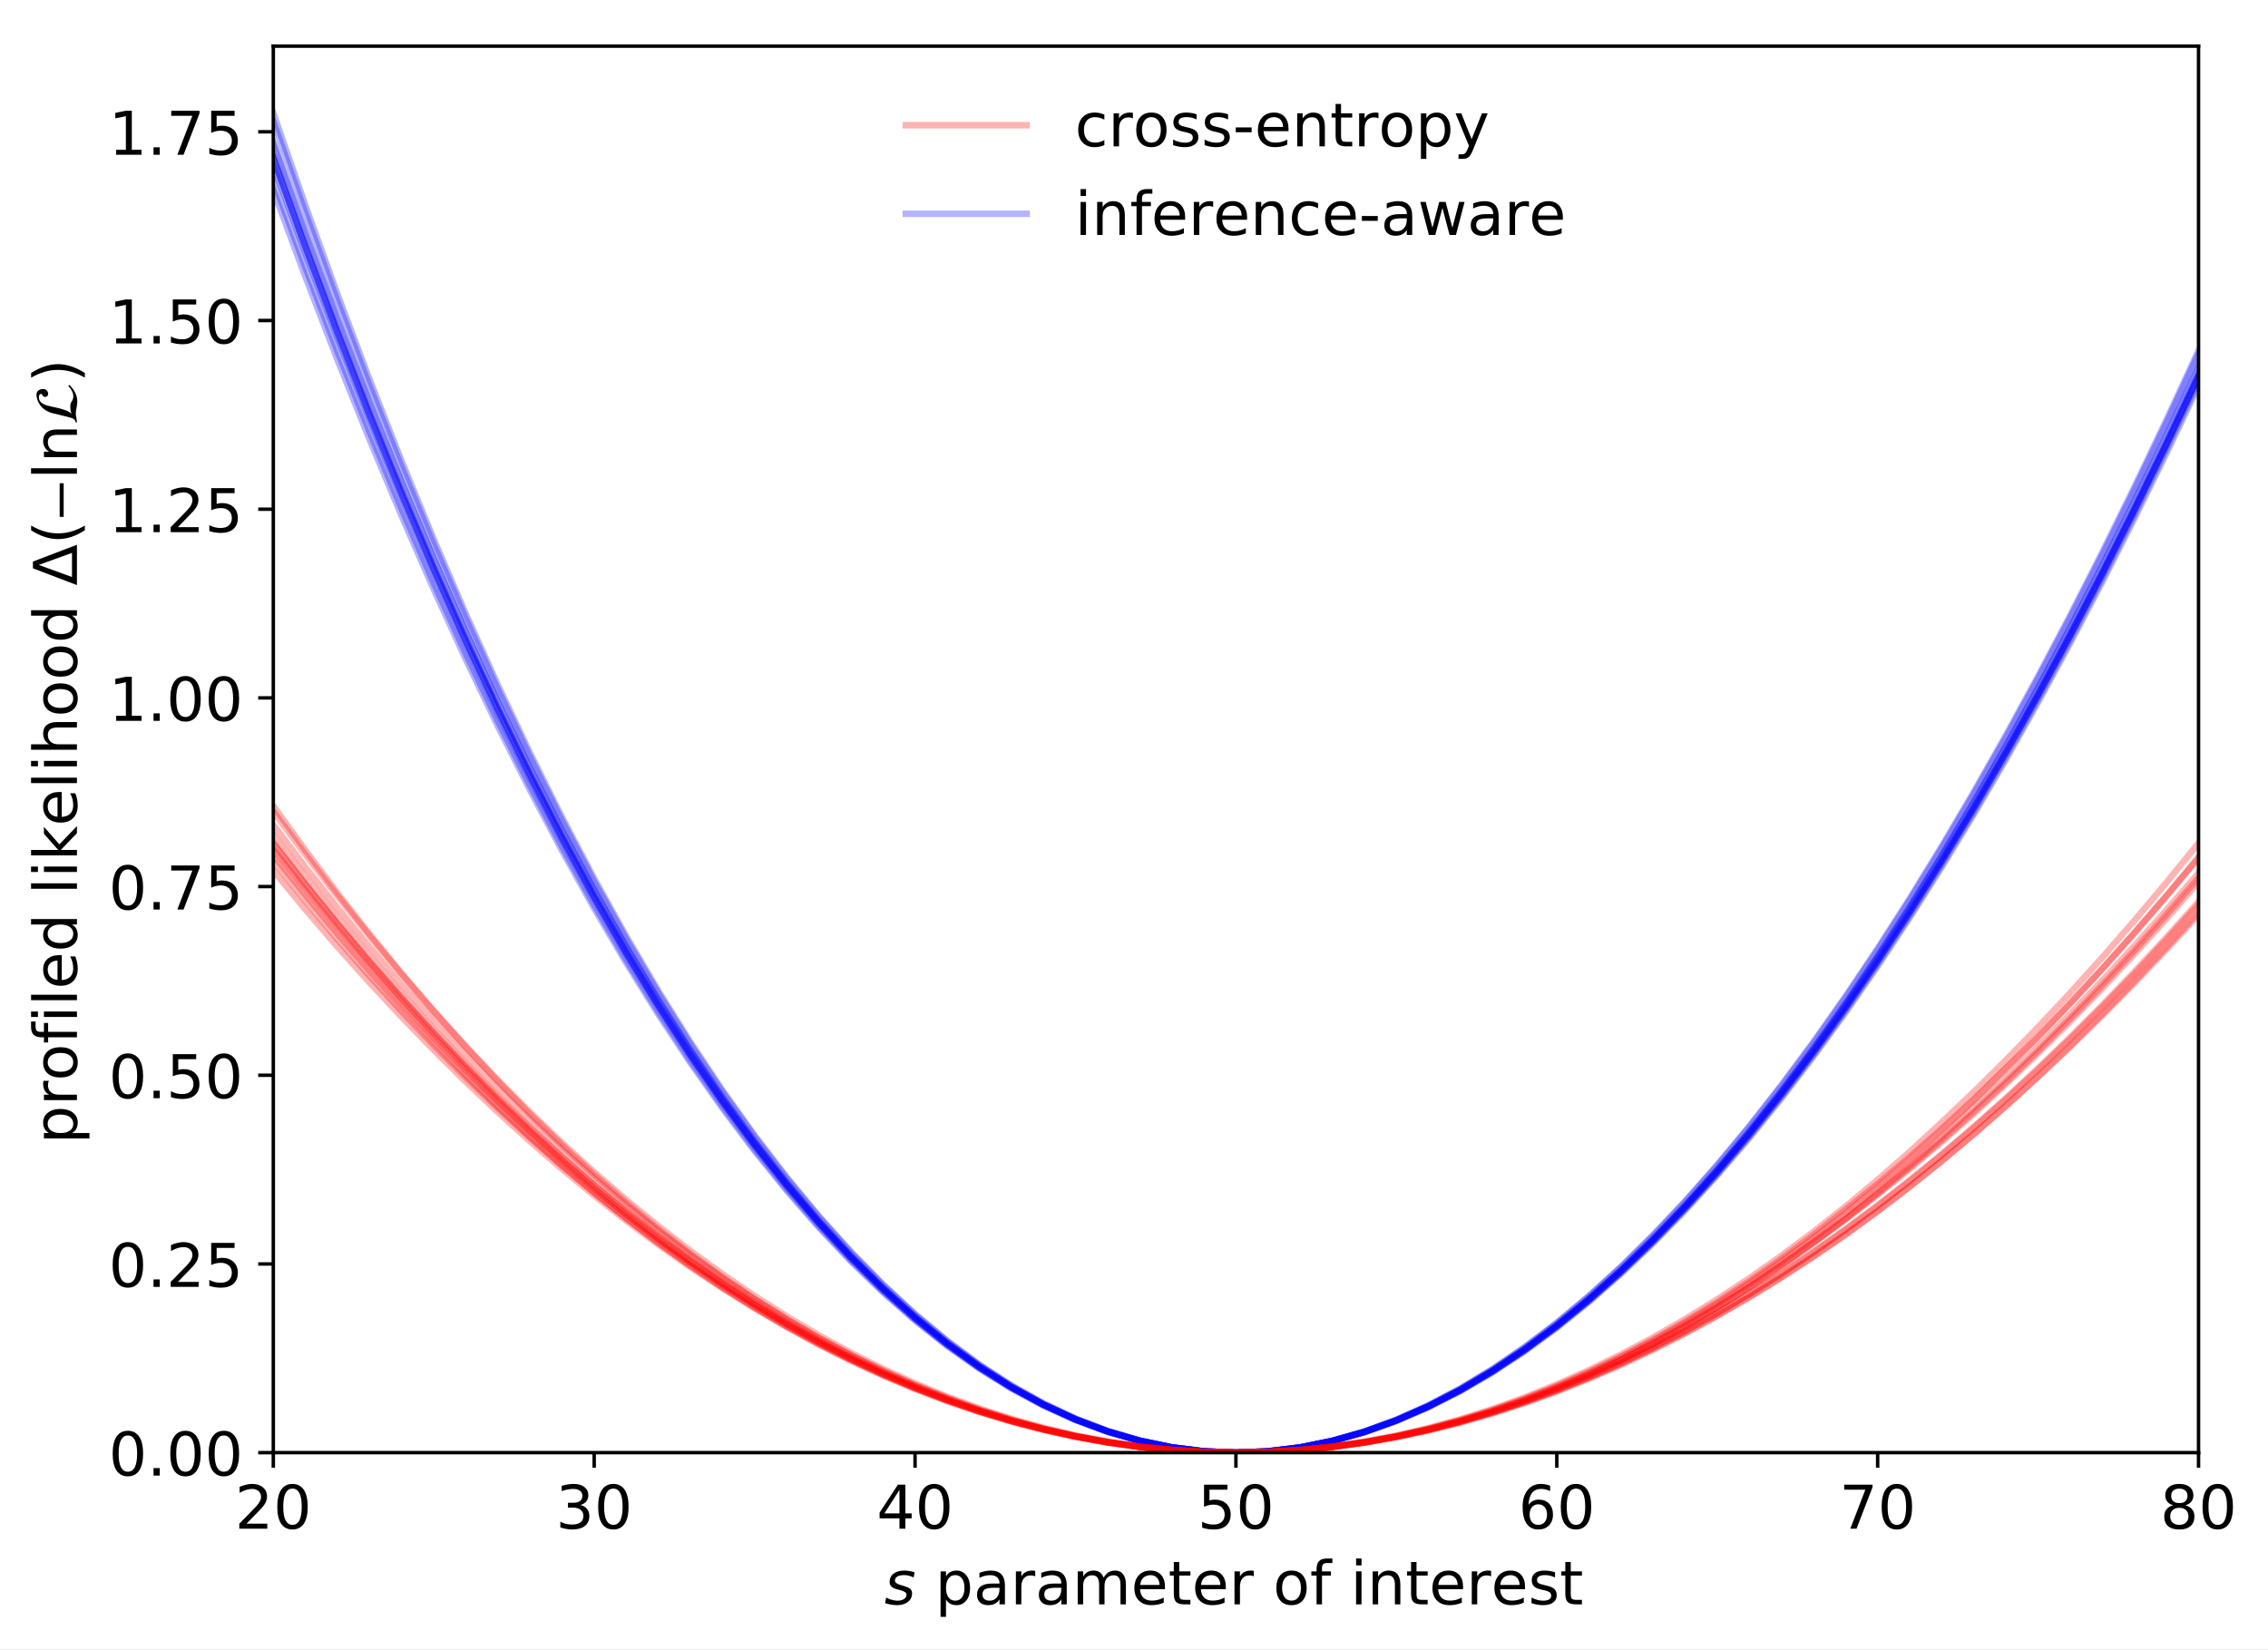 <?xml version="1.0" encoding="UTF-8"?>
<svg xmlns="http://www.w3.org/2000/svg" xmlns:xlink="http://www.w3.org/1999/xlink" width="525.878pt" height="382.607pt" viewBox="0 0 525.878 382.607" version="1.1">
<rect x="0" y="0" width="525.878" height="382.607" fill="#333333" stroke="none"/>
<defs>
<g>
<symbol overflow="visible" id="glyph0-0">
<path style="stroke:none;" d="M 2.688 -1.16 L 7.504 -1.16 L 7.504 0 L 1.023 0 L 1.023 -1.16 C 1.539 -1.695 2.254 -2.422 3.164 -3.348 C 4.059 -4.258 4.633 -4.844 4.871 -5.109 C 5.32 -5.602 5.629 -6.02 5.797 -6.371 C 5.965 -6.707 6.062 -7.055 6.062 -7.391 C 6.062 -7.926 5.867 -8.371 5.488 -8.707 C 5.109 -9.043 4.621 -9.227 4.004 -9.227 C 3.57 -9.227 3.109 -9.141 2.633 -9.004 C 2.156 -8.848 1.637 -8.625 1.094 -8.316 L 1.094 -9.715 C 1.652 -9.941 2.172 -10.109 2.645 -10.219 C 3.121 -10.332 3.57 -10.387 3.977 -10.387 C 5.027 -10.387 5.867 -10.121 6.496 -9.59 C 7.125 -9.059 7.449 -8.359 7.449 -7.477 C 7.449 -7.055 7.363 -6.648 7.211 -6.285 C 7.055 -5.906 6.777 -5.461 6.355 -4.957 C 6.242 -4.816 5.879 -4.438 5.266 -3.809 C 4.648 -3.18 3.793 -2.297 2.688 -1.16 "/>
</symbol>
<symbol overflow="visible" id="glyph0-1">
<path style="stroke:none;" d="M 4.453 -9.297 C 3.738 -9.297 3.207 -8.945 2.844 -8.246 C 2.477 -7.547 2.309 -6.496 2.309 -5.098 C 2.309 -3.695 2.477 -2.645 2.844 -1.945 C 3.207 -1.246 3.738 -0.895 4.453 -0.895 C 5.164 -0.895 5.699 -1.246 6.062 -1.945 C 6.41 -2.645 6.594 -3.695 6.594 -5.098 C 6.594 -6.496 6.41 -7.547 6.062 -8.246 C 5.699 -8.945 5.164 -9.297 4.453 -9.297 M 4.453 -10.387 C 5.586 -10.387 6.453 -9.926 7.07 -9.031 C 7.672 -8.121 7.98 -6.805 7.98 -5.098 C 7.98 -3.375 7.672 -2.059 7.07 -1.16 C 6.453 -0.266 5.586 0.184 4.453 0.184 C 3.305 0.184 2.422 -0.266 1.82 -1.16 C 1.219 -2.059 0.926 -3.375 0.926 -5.098 C 0.926 -6.805 1.219 -8.121 1.82 -9.031 C 2.422 -9.926 3.305 -10.387 4.453 -10.387 "/>
</symbol>
<symbol overflow="visible" id="glyph0-2">
<path style="stroke:none;" d="M 5.684 -5.504 C 6.344 -5.363 6.859 -5.066 7.223 -4.621 C 7.59 -4.172 7.785 -3.613 7.785 -2.969 C 7.785 -1.961 7.434 -1.176 6.746 -0.629 C 6.047 -0.086 5.066 0.184 3.793 0.184 C 3.359 0.184 2.91 0.141 2.465 0.055 C 2.016 -0.016 1.539 -0.141 1.062 -0.309 L 1.062 -1.637 C 1.441 -1.414 1.863 -1.246 2.324 -1.133 C 2.773 -1.023 3.246 -0.965 3.754 -0.965 C 4.621 -0.965 5.277 -1.133 5.727 -1.469 C 6.176 -1.805 6.41 -2.309 6.41 -2.969 C 6.41 -3.555 6.203 -4.031 5.781 -4.367 C 5.363 -4.703 4.773 -4.887 4.02 -4.887 L 2.828 -4.887 L 2.828 -6.02 L 4.074 -6.02 C 4.746 -6.02 5.266 -6.145 5.629 -6.426 C 5.992 -6.691 6.176 -7.086 6.176 -7.602 C 6.176 -8.121 5.977 -8.527 5.613 -8.805 C 5.234 -9.086 4.703 -9.227 4.02 -9.227 C 3.641 -9.227 3.234 -9.184 2.801 -9.102 C 2.367 -9.016 1.891 -8.891 1.371 -8.723 L 1.371 -9.953 C 1.891 -10.094 2.379 -10.207 2.844 -10.277 C 3.289 -10.348 3.723 -10.387 4.145 -10.387 C 5.18 -10.387 6.008 -10.148 6.621 -9.676 C 7.238 -9.199 7.547 -8.555 7.547 -7.742 C 7.547 -7.184 7.379 -6.707 7.055 -6.312 C 6.734 -5.922 6.273 -5.641 5.684 -5.504 "/>
</symbol>
<symbol overflow="visible" id="glyph0-3">
<path style="stroke:none;" d="M 5.293 -9.004 L 1.805 -3.555 L 5.293 -3.555 L 5.293 -9.004 M 4.93 -10.207 L 6.664 -10.207 L 6.664 -3.555 L 8.121 -3.555 L 8.121 -2.406 L 6.664 -2.406 L 6.664 0 L 5.293 0 L 5.293 -2.406 L 0.688 -2.406 L 0.688 -3.738 L 4.93 -10.207 "/>
</symbol>
<symbol overflow="visible" id="glyph0-4">
<path style="stroke:none;" d="M 1.512 -10.207 L 6.93 -10.207 L 6.93 -9.043 L 2.773 -9.043 L 2.773 -6.539 C 2.969 -6.609 3.18 -6.664 3.375 -6.691 C 3.57 -6.719 3.781 -6.746 3.977 -6.746 C 5.109 -6.746 6.008 -6.426 6.68 -5.809 C 7.352 -5.18 7.688 -4.34 7.688 -3.277 C 7.688 -2.172 7.336 -1.316 6.648 -0.715 C 5.965 -0.113 4.996 0.184 3.766 0.184 C 3.332 0.184 2.898 0.141 2.449 0.086 C 2.004 0.016 1.555 -0.086 1.078 -0.238 L 1.078 -1.625 C 1.484 -1.398 1.902 -1.23 2.352 -1.121 C 2.785 -1.008 3.246 -0.965 3.738 -0.965 C 4.523 -0.965 5.152 -1.16 5.613 -1.582 C 6.062 -2.004 6.301 -2.562 6.301 -3.277 C 6.301 -3.977 6.062 -4.535 5.613 -4.957 C 5.152 -5.375 4.523 -5.586 3.738 -5.586 C 3.375 -5.586 2.996 -5.543 2.633 -5.461 C 2.27 -5.375 1.891 -5.25 1.512 -5.082 L 1.512 -10.207 "/>
</symbol>
<symbol overflow="visible" id="glyph0-5">
<path style="stroke:none;" d="M 4.621 -5.656 C 4.004 -5.656 3.516 -5.434 3.148 -5.012 C 2.785 -4.594 2.605 -4.004 2.605 -3.277 C 2.605 -2.535 2.785 -1.945 3.148 -1.527 C 3.516 -1.105 4.004 -0.895 4.621 -0.895 C 5.234 -0.895 5.727 -1.105 6.09 -1.527 C 6.453 -1.945 6.637 -2.535 6.637 -3.277 C 6.637 -4.004 6.453 -4.594 6.09 -5.012 C 5.727 -5.434 5.234 -5.656 4.621 -5.656 M 7.363 -9.98 L 7.363 -8.723 C 7.016 -8.891 6.664 -9.016 6.312 -9.102 C 5.949 -9.184 5.602 -9.227 5.266 -9.227 C 4.34 -9.227 3.641 -8.918 3.164 -8.301 C 2.688 -7.688 2.406 -6.746 2.352 -5.516 C 2.617 -5.906 2.953 -6.215 3.359 -6.426 C 3.766 -6.637 4.215 -6.746 4.703 -6.746 C 5.727 -6.746 6.539 -6.426 7.125 -5.809 C 7.715 -5.195 8.023 -4.34 8.023 -3.277 C 8.023 -2.227 7.699 -1.387 7.086 -0.758 C 6.469 -0.125 5.641 0.184 4.621 0.184 C 3.445 0.184 2.535 -0.266 1.918 -1.16 C 1.289 -2.059 0.98 -3.375 0.98 -5.098 C 0.98 -6.707 1.359 -7.992 2.129 -8.945 C 2.883 -9.898 3.922 -10.387 5.207 -10.387 C 5.543 -10.387 5.895 -10.348 6.258 -10.289 C 6.609 -10.219 6.973 -10.121 7.363 -9.98 "/>
</symbol>
<symbol overflow="visible" id="glyph0-6">
<path style="stroke:none;" d="M 1.148 -10.207 L 7.715 -10.207 L 7.715 -9.617 L 4.004 0 L 2.562 0 L 6.047 -9.043 L 1.148 -9.043 L 1.148 -10.207 "/>
</symbol>
<symbol overflow="visible" id="glyph0-7">
<path style="stroke:none;" d="M 4.453 -4.844 C 3.793 -4.844 3.277 -4.66 2.898 -4.312 C 2.52 -3.961 2.34 -3.484 2.34 -2.871 C 2.34 -2.254 2.52 -1.766 2.898 -1.414 C 3.277 -1.062 3.793 -0.895 4.453 -0.895 C 5.098 -0.895 5.613 -1.062 5.992 -1.43 C 6.371 -1.777 6.566 -2.254 6.566 -2.871 C 6.566 -3.484 6.371 -3.961 6.008 -4.312 C 5.629 -4.66 5.109 -4.844 4.453 -4.844 M 3.066 -5.434 C 2.477 -5.57 2.016 -5.852 1.68 -6.258 C 1.344 -6.664 1.191 -7.152 1.191 -7.742 C 1.191 -8.555 1.469 -9.199 2.059 -9.676 C 2.633 -10.148 3.43 -10.387 4.453 -10.387 C 5.461 -10.387 6.258 -10.148 6.848 -9.676 C 7.422 -9.199 7.715 -8.555 7.715 -7.742 C 7.715 -7.152 7.547 -6.664 7.211 -6.258 C 6.875 -5.852 6.426 -5.57 5.84 -5.434 C 6.496 -5.277 7.016 -4.969 7.391 -4.523 C 7.758 -4.074 7.953 -3.516 7.953 -2.871 C 7.953 -1.875 7.645 -1.121 7.043 -0.602 C 6.426 -0.07 5.57 0.184 4.453 0.184 C 3.316 0.184 2.449 -0.07 1.848 -0.602 C 1.246 -1.121 0.953 -1.875 0.953 -2.871 C 0.953 -3.516 1.133 -4.074 1.512 -4.523 C 1.875 -4.969 2.395 -5.277 3.066 -5.434 M 2.562 -7.617 C 2.562 -7.086 2.715 -6.664 3.051 -6.371 C 3.387 -6.074 3.852 -5.938 4.453 -5.938 C 5.039 -5.938 5.504 -6.074 5.84 -6.371 C 6.176 -6.664 6.344 -7.086 6.344 -7.617 C 6.344 -8.148 6.176 -8.555 5.84 -8.848 C 5.504 -9.141 5.039 -9.297 4.453 -9.297 C 3.852 -9.297 3.387 -9.141 3.051 -8.848 C 2.715 -8.555 2.562 -8.148 2.562 -7.617 "/>
</symbol>
<symbol overflow="visible" id="glyph0-8">
<path style="stroke:none;" d=""/>
</symbol>
<symbol overflow="visible" id="glyph0-9">
<path style="stroke:none;" d="M 2.535 -1.148 L 2.535 2.898 L 1.273 2.898 L 1.273 -7.656 L 2.535 -7.656 L 2.535 -6.496 C 2.785 -6.945 3.121 -7.281 3.527 -7.504 C 3.934 -7.727 4.426 -7.84 4.984 -7.84 C 5.906 -7.84 6.664 -7.461 7.254 -6.734 C 7.824 -5.992 8.121 -5.027 8.121 -3.82 C 8.121 -2.617 7.824 -1.637 7.254 -0.91 C 6.664 -0.184 5.906 0.184 4.984 0.184 C 4.426 0.184 3.934 0.07 3.527 -0.141 C 3.121 -0.352 2.785 -0.688 2.535 -1.148 M 6.816 -3.82 C 6.816 -4.746 6.621 -5.461 6.242 -5.992 C 5.852 -6.523 5.336 -6.789 4.676 -6.789 C 4.004 -6.789 3.484 -6.523 3.109 -5.992 C 2.715 -5.461 2.535 -4.746 2.535 -3.82 C 2.535 -2.898 2.715 -2.172 3.109 -1.637 C 3.484 -1.105 4.004 -0.855 4.676 -0.855 C 5.336 -0.855 5.852 -1.105 6.242 -1.637 C 6.621 -2.172 6.816 -2.898 6.816 -3.82 "/>
</symbol>
<symbol overflow="visible" id="glyph0-10">
<path style="stroke:none;" d="M 4.801 -3.852 C 3.781 -3.852 3.078 -3.723 2.688 -3.5 C 2.297 -3.262 2.102 -2.871 2.102 -2.309 C 2.102 -1.863 2.238 -1.496 2.535 -1.246 C 2.828 -0.98 3.234 -0.855 3.738 -0.855 C 4.438 -0.855 4.996 -1.094 5.418 -1.598 C 5.84 -2.086 6.047 -2.742 6.047 -3.57 L 6.047 -3.852 L 4.801 -3.852 M 7.309 -4.367 L 7.309 0 L 6.047 0 L 6.047 -1.16 C 5.754 -0.688 5.391 -0.352 4.969 -0.141 C 4.551 0.07 4.02 0.184 3.402 0.184 C 2.617 0.184 1.988 -0.027 1.527 -0.461 C 1.062 -0.895 0.84 -1.484 0.84 -2.227 C 0.84 -3.078 1.121 -3.723 1.707 -4.172 C 2.281 -4.605 3.137 -4.828 4.285 -4.828 L 6.047 -4.828 L 6.047 -4.957 C 6.047 -5.531 5.852 -5.977 5.473 -6.301 C 5.098 -6.609 4.562 -6.777 3.879 -6.777 C 3.43 -6.777 3.012 -6.719 2.59 -6.609 C 2.172 -6.496 1.777 -6.344 1.398 -6.145 L 1.398 -7.309 C 1.848 -7.477 2.297 -7.617 2.73 -7.699 C 3.164 -7.785 3.586 -7.84 4.004 -7.84 C 5.109 -7.84 5.938 -7.547 6.48 -6.973 C 7.027 -6.398 7.309 -5.531 7.309 -4.367 "/>
</symbol>
<symbol overflow="visible" id="glyph0-11">
<path style="stroke:none;" d="M 5.754 -6.48 C 5.613 -6.566 5.461 -6.621 5.293 -6.664 C 5.125 -6.691 4.941 -6.719 4.746 -6.719 C 4.031 -6.719 3.484 -6.48 3.109 -6.02 C 2.715 -5.559 2.535 -4.898 2.535 -4.031 L 2.535 0 L 1.273 0 L 1.273 -7.656 L 2.535 -7.656 L 2.535 -6.469 C 2.785 -6.93 3.137 -7.281 3.555 -7.504 C 3.977 -7.727 4.492 -7.84 5.109 -7.84 C 5.195 -7.84 5.293 -7.824 5.402 -7.824 C 5.504 -7.812 5.613 -7.797 5.754 -7.77 L 5.754 -6.48 "/>
</symbol>
<symbol overflow="visible" id="glyph0-12">
<path style="stroke:none;" d="M 7.281 -6.188 C 7.59 -6.746 7.965 -7.152 8.398 -7.434 C 8.836 -7.699 9.352 -7.84 9.953 -7.84 C 10.738 -7.84 11.355 -7.559 11.789 -7 C 12.223 -6.441 12.445 -5.641 12.445 -4.621 L 12.445 0 L 11.188 0 L 11.188 -4.578 C 11.188 -5.305 11.047 -5.852 10.793 -6.215 C 10.527 -6.566 10.137 -6.746 9.605 -6.746 C 8.945 -6.746 8.43 -6.523 8.051 -6.09 C 7.672 -5.656 7.488 -5.066 7.488 -4.324 L 7.488 0 L 6.23 0 L 6.23 -4.578 C 6.23 -5.305 6.09 -5.852 5.84 -6.215 C 5.57 -6.566 5.164 -6.746 4.633 -6.746 C 3.988 -6.746 3.473 -6.523 3.094 -6.09 C 2.715 -5.656 2.535 -5.066 2.535 -4.324 L 2.535 0 L 1.273 0 L 1.273 -7.656 L 2.535 -7.656 L 2.535 -6.469 C 2.812 -6.93 3.164 -7.281 3.57 -7.504 C 3.961 -7.727 4.438 -7.84 4.996 -7.84 C 5.559 -7.84 6.02 -7.699 6.41 -7.422 C 6.805 -7.141 7.086 -6.719 7.281 -6.188 "/>
</symbol>
<symbol overflow="visible" id="glyph0-13">
<path style="stroke:none;" d="M 7.867 -4.145 L 7.867 -3.527 L 2.086 -3.527 C 2.141 -2.66 2.395 -1.988 2.871 -1.539 C 3.332 -1.094 3.977 -0.867 4.816 -0.867 C 5.293 -0.867 5.77 -0.926 6.215 -1.035 C 6.664 -1.148 7.125 -1.328 7.574 -1.582 L 7.574 -0.391 C 7.125 -0.195 6.664 -0.043 6.188 0.043 C 5.711 0.125 5.223 0.184 4.746 0.184 C 3.516 0.184 2.547 -0.168 1.836 -0.867 C 1.121 -1.566 0.77 -2.535 0.77 -3.754 C 0.77 -4.996 1.105 -5.992 1.777 -6.734 C 2.449 -7.461 3.375 -7.84 4.523 -7.84 C 5.559 -7.84 6.371 -7.504 6.973 -6.848 C 7.559 -6.176 7.867 -5.277 7.867 -4.145 M 6.609 -4.508 C 6.594 -5.195 6.398 -5.738 6.035 -6.16 C 5.656 -6.566 5.152 -6.777 4.535 -6.777 C 3.836 -6.777 3.277 -6.566 2.855 -6.176 C 2.438 -5.781 2.184 -5.223 2.129 -4.508 L 6.609 -4.508 "/>
</symbol>
<symbol overflow="visible" id="glyph0-14">
<path style="stroke:none;" d="M 2.562 -9.828 L 2.562 -7.656 L 5.152 -7.656 L 5.152 -6.68 L 2.562 -6.68 L 2.562 -2.52 C 2.562 -1.891 2.645 -1.484 2.812 -1.316 C 2.98 -1.133 3.332 -1.051 3.863 -1.051 L 5.152 -1.051 L 5.152 0 L 3.863 0 C 2.883 0 2.211 -0.184 1.848 -0.547 C 1.484 -0.91 1.301 -1.566 1.301 -2.52 L 1.301 -6.68 L 0.379 -6.68 L 0.379 -7.656 L 1.301 -7.656 L 1.301 -9.828 L 2.562 -9.828 "/>
</symbol>
<symbol overflow="visible" id="glyph0-15">
<path style="stroke:none;" d="M 4.285 -6.777 C 3.613 -6.777 3.078 -6.512 2.688 -5.977 C 2.297 -5.445 2.102 -4.73 2.102 -3.82 C 2.102 -2.898 2.281 -2.184 2.676 -1.652 C 3.066 -1.121 3.598 -0.867 4.285 -0.867 C 4.957 -0.867 5.488 -1.121 5.879 -1.652 C 6.273 -2.184 6.469 -2.898 6.469 -3.82 C 6.469 -4.719 6.273 -5.445 5.879 -5.977 C 5.488 -6.512 4.957 -6.777 4.285 -6.777 M 4.285 -7.84 C 5.375 -7.84 6.23 -7.477 6.859 -6.777 C 7.477 -6.062 7.797 -5.082 7.797 -3.82 C 7.797 -2.562 7.477 -1.582 6.859 -0.883 C 6.23 -0.168 5.375 0.184 4.285 0.184 C 3.18 0.184 2.309 -0.168 1.695 -0.883 C 1.078 -1.582 0.77 -2.562 0.77 -3.82 C 0.77 -5.082 1.078 -6.062 1.695 -6.777 C 2.309 -7.477 3.18 -7.84 4.285 -7.84 "/>
</symbol>
<symbol overflow="visible" id="glyph0-16">
<path style="stroke:none;" d="M 5.195 -10.641 L 5.195 -9.59 L 3.988 -9.59 C 3.543 -9.59 3.219 -9.492 3.051 -9.309 C 2.871 -9.129 2.785 -8.805 2.785 -8.328 L 2.785 -7.656 L 4.859 -7.656 L 4.859 -6.68 L 2.785 -6.68 L 2.785 0 L 1.527 0 L 1.527 -6.68 L 0.32 -6.68 L 0.32 -7.656 L 1.527 -7.656 L 1.527 -8.191 C 1.527 -9.031 1.723 -9.66 2.113 -10.051 C 2.508 -10.445 3.137 -10.641 4.004 -10.641 L 5.195 -10.641 "/>
</symbol>
<symbol overflow="visible" id="glyph0-17">
<path style="stroke:none;" d="M 1.316 -7.656 L 2.574 -7.656 L 2.574 0 L 1.316 0 L 1.316 -7.656 M 1.316 -10.641 L 2.574 -10.641 L 2.574 -9.043 L 1.316 -9.043 L 1.316 -10.641 "/>
</symbol>
<symbol overflow="visible" id="glyph0-18">
<path style="stroke:none;" d="M 7.688 -4.621 L 7.688 0 L 6.426 0 L 6.426 -4.578 C 6.426 -5.305 6.273 -5.84 5.992 -6.203 C 5.711 -6.566 5.293 -6.746 4.73 -6.746 C 4.047 -6.746 3.516 -6.523 3.121 -6.09 C 2.73 -5.656 2.535 -5.066 2.535 -4.324 L 2.535 0 L 1.273 0 L 1.273 -7.656 L 2.535 -7.656 L 2.535 -6.469 C 2.828 -6.914 3.18 -7.266 3.598 -7.488 C 4.004 -7.715 4.48 -7.84 5.012 -7.84 C 5.879 -7.84 6.551 -7.559 7 -7.016 C 7.449 -6.469 7.688 -5.672 7.688 -4.621 "/>
</symbol>
<symbol overflow="visible" id="glyph0-19">
<path style="stroke:none;" d="M 6.203 -7.434 L 6.203 -6.242 C 5.84 -6.41 5.473 -6.551 5.098 -6.648 C 4.703 -6.734 4.312 -6.789 3.906 -6.789 C 3.277 -6.789 2.801 -6.691 2.492 -6.496 C 2.184 -6.301 2.031 -6.02 2.031 -5.641 C 2.031 -5.348 2.141 -5.125 2.367 -4.957 C 2.59 -4.789 3.039 -4.621 3.711 -4.48 L 4.145 -4.383 C 5.039 -4.188 5.672 -3.906 6.047 -3.57 C 6.41 -3.219 6.609 -2.73 6.609 -2.113 C 6.609 -1.398 6.328 -0.84 5.77 -0.434 C 5.207 -0.016 4.426 0.184 3.445 0.184 C 3.023 0.184 2.605 0.141 2.156 0.07 C 1.707 0 1.246 -0.113 0.758 -0.281 L 0.758 -1.582 C 1.219 -1.328 1.68 -1.148 2.129 -1.035 C 2.574 -0.91 3.023 -0.855 3.473 -0.855 C 4.059 -0.855 4.523 -0.953 4.844 -1.148 C 5.152 -1.344 5.32 -1.637 5.32 -2.016 C 5.32 -2.352 5.195 -2.617 4.969 -2.801 C 4.746 -2.98 4.242 -3.164 3.457 -3.332 L 3.023 -3.43 C 2.238 -3.598 1.664 -3.852 1.328 -4.188 C 0.98 -4.523 0.812 -4.984 0.812 -5.586 C 0.812 -6.301 1.062 -6.859 1.566 -7.254 C 2.07 -7.645 2.801 -7.84 3.754 -7.84 C 4.215 -7.84 4.648 -7.797 5.066 -7.727 C 5.473 -7.656 5.852 -7.559 6.203 -7.434 "/>
</symbol>
<symbol overflow="visible" id="glyph0-20">
<path style="stroke:none;" d="M 1.496 -1.734 L 2.941 -1.734 L 2.941 0 L 1.496 0 L 1.496 -1.734 "/>
</symbol>
<symbol overflow="visible" id="glyph0-21">
<path style="stroke:none;" d="M 1.734 -1.16 L 3.988 -1.16 L 3.988 -8.945 L 1.539 -8.457 L 1.539 -9.715 L 3.977 -10.207 L 5.363 -10.207 L 5.363 -1.16 L 7.617 -1.16 L 7.617 0 L 1.734 0 L 1.734 -1.16 "/>
</symbol>
<symbol overflow="visible" id="glyph0-22">
<path style="stroke:none;" d="M 6.832 -7.363 L 6.832 -6.188 C 6.469 -6.383 6.117 -6.523 5.754 -6.621 C 5.391 -6.719 5.039 -6.777 4.676 -6.777 C 3.863 -6.777 3.219 -6.512 2.773 -5.992 C 2.324 -5.473 2.102 -4.746 2.102 -3.82 C 2.102 -2.883 2.324 -2.156 2.773 -1.637 C 3.219 -1.121 3.863 -0.867 4.676 -0.867 C 5.039 -0.867 5.391 -0.91 5.754 -1.008 C 6.117 -1.105 6.469 -1.262 6.832 -1.457 L 6.832 -0.293 C 6.469 -0.125 6.105 0 5.738 0.07 C 5.363 0.141 4.957 0.184 4.535 0.184 C 3.387 0.184 2.465 -0.168 1.793 -0.895 C 1.105 -1.609 0.77 -2.59 0.77 -3.82 C 0.77 -5.066 1.105 -6.047 1.793 -6.762 C 2.477 -7.477 3.414 -7.84 4.621 -7.84 C 5.012 -7.84 5.391 -7.797 5.754 -7.715 C 6.117 -7.629 6.48 -7.52 6.832 -7.363 "/>
</symbol>
<symbol overflow="visible" id="glyph0-23">
<path style="stroke:none;" d="M 0.688 -4.395 L 4.367 -4.395 L 4.367 -3.277 L 0.688 -3.277 L 0.688 -4.395 "/>
</symbol>
<symbol overflow="visible" id="glyph0-24">
<path style="stroke:none;" d="M 4.508 0.699 C 4.145 1.598 3.793 2.199 3.457 2.477 C 3.121 2.758 2.676 2.898 2.113 2.898 L 1.105 2.898 L 1.105 1.848 L 1.848 1.848 C 2.184 1.848 2.449 1.766 2.645 1.598 C 2.844 1.43 3.051 1.051 3.289 0.434 L 3.516 -0.125 L 0.422 -7.656 L 1.75 -7.656 L 4.145 -1.664 L 6.539 -7.656 L 7.867 -7.656 L 4.508 0.699 "/>
</symbol>
<symbol overflow="visible" id="glyph0-25">
<path style="stroke:none;" d="M 0.59 -7.656 L 1.848 -7.656 L 3.414 -1.68 L 4.984 -7.656 L 6.469 -7.656 L 8.035 -1.68 L 9.605 -7.656 L 10.863 -7.656 L 8.863 0 L 7.379 0 L 5.727 -6.273 L 4.074 0 L 2.59 0 L 0.59 -7.656 "/>
</symbol>
<symbol overflow="visible" id="glyph1-0">
<path style="stroke:none;" d="M 7 -7.434 L 6.762 -6.242 C 6.426 -6.41 6.062 -6.551 5.699 -6.648 C 5.336 -6.734 4.957 -6.789 4.562 -6.789 C 3.891 -6.789 3.375 -6.68 2.996 -6.453 C 2.617 -6.23 2.438 -5.922 2.438 -5.531 C 2.438 -5.082 2.871 -4.73 3.766 -4.492 C 3.82 -4.465 3.879 -4.453 3.906 -4.453 L 4.312 -4.324 C 5.152 -4.09 5.711 -3.836 5.992 -3.586 C 6.273 -3.332 6.41 -2.98 6.41 -2.547 C 6.41 -1.734 6.09 -1.078 5.445 -0.574 C 4.801 -0.07 3.949 0.184 2.91 0.184 C 2.508 0.184 2.086 0.141 1.637 0.07 C 1.191 0 0.688 -0.113 0.152 -0.281 L 0.406 -1.582 C 0.855 -1.328 1.316 -1.148 1.766 -1.035 C 2.211 -0.91 2.633 -0.855 3.051 -0.855 C 3.668 -0.855 4.156 -0.98 4.551 -1.246 C 4.93 -1.512 5.125 -1.848 5.125 -2.254 C 5.125 -2.688 4.621 -3.039 3.613 -3.316 L 3.484 -3.348 L 3.051 -3.457 C 2.406 -3.625 1.934 -3.836 1.637 -4.117 C 1.344 -4.395 1.203 -4.746 1.203 -5.18 C 1.203 -5.992 1.496 -6.648 2.113 -7.125 C 2.73 -7.602 3.555 -7.84 4.621 -7.84 C 5.039 -7.84 5.445 -7.797 5.84 -7.727 C 6.23 -7.656 6.609 -7.559 7 -7.434 "/>
</symbol>
<symbol overflow="visible" id="glyph2-0">
<path style="stroke:none;" d="M -1.148 -2.535 L 2.898 -2.535 L 2.898 -1.273 L -7.656 -1.273 L -7.656 -2.535 L -6.496 -2.535 C -6.945 -2.785 -7.281 -3.121 -7.504 -3.527 C -7.727 -3.934 -7.84 -4.426 -7.84 -4.984 C -7.84 -5.906 -7.461 -6.664 -6.734 -7.254 C -5.992 -7.824 -5.027 -8.121 -3.82 -8.121 C -2.617 -8.121 -1.637 -7.824 -0.91 -7.254 C -0.184 -6.664 0.184 -5.906 0.184 -4.984 C 0.184 -4.426 0.07 -3.934 -0.141 -3.527 C -0.352 -3.121 -0.688 -2.785 -1.148 -2.535 M -3.82 -6.816 C -4.746 -6.816 -5.461 -6.621 -5.992 -6.242 C -6.523 -5.852 -6.789 -5.336 -6.789 -4.676 C -6.789 -4.004 -6.523 -3.484 -5.992 -3.109 C -5.461 -2.715 -4.746 -2.535 -3.82 -2.535 C -2.898 -2.535 -2.172 -2.715 -1.637 -3.109 C -1.105 -3.484 -0.855 -4.004 -0.855 -4.676 C -0.855 -5.336 -1.105 -5.852 -1.637 -6.242 C -2.172 -6.621 -2.898 -6.816 -3.82 -6.816 "/>
</symbol>
<symbol overflow="visible" id="glyph2-1">
<path style="stroke:none;" d="M -6.48 -5.754 C -6.566 -5.613 -6.621 -5.461 -6.664 -5.293 C -6.691 -5.125 -6.719 -4.941 -6.719 -4.746 C -6.719 -4.031 -6.48 -3.484 -6.02 -3.109 C -5.559 -2.715 -4.898 -2.535 -4.031 -2.535 L 0 -2.535 L 0 -1.273 L -7.656 -1.273 L -7.656 -2.535 L -6.469 -2.535 C -6.93 -2.785 -7.281 -3.137 -7.504 -3.555 C -7.727 -3.977 -7.84 -4.492 -7.84 -5.109 C -7.84 -5.195 -7.824 -5.293 -7.824 -5.402 C -7.812 -5.504 -7.797 -5.613 -7.77 -5.754 L -6.48 -5.754 "/>
</symbol>
<symbol overflow="visible" id="glyph2-2">
<path style="stroke:none;" d="M -6.777 -4.285 C -6.777 -3.613 -6.512 -3.078 -5.977 -2.688 C -5.445 -2.297 -4.73 -2.102 -3.82 -2.102 C -2.898 -2.102 -2.184 -2.281 -1.652 -2.676 C -1.121 -3.066 -0.867 -3.598 -0.867 -4.285 C -0.867 -4.957 -1.121 -5.488 -1.652 -5.879 C -2.184 -6.273 -2.898 -6.469 -3.82 -6.469 C -4.719 -6.469 -5.445 -6.273 -5.977 -5.879 C -6.512 -5.488 -6.777 -4.957 -6.777 -4.285 M -7.84 -4.285 C -7.84 -5.375 -7.477 -6.23 -6.777 -6.859 C -6.062 -7.477 -5.082 -7.797 -3.82 -7.797 C -2.562 -7.797 -1.582 -7.477 -0.883 -6.859 C -0.168 -6.23 0.184 -5.375 0.184 -4.285 C 0.184 -3.18 -0.168 -2.309 -0.883 -1.695 C -1.582 -1.078 -2.562 -0.77 -3.82 -0.77 C -5.082 -0.77 -6.062 -1.078 -6.777 -1.695 C -7.477 -2.309 -7.84 -3.18 -7.84 -4.285 "/>
</symbol>
<symbol overflow="visible" id="glyph2-3">
<path style="stroke:none;" d="M -10.641 -5.195 L -9.59 -5.195 L -9.59 -3.988 C -9.59 -3.543 -9.492 -3.219 -9.309 -3.051 C -9.129 -2.871 -8.805 -2.785 -8.328 -2.785 L -7.656 -2.785 L -7.656 -4.859 L -6.68 -4.859 L -6.68 -2.785 L 0 -2.785 L 0 -1.527 L -6.68 -1.527 L -6.68 -0.32 L -7.656 -0.32 L -7.656 -1.527 L -8.191 -1.527 C -9.031 -1.527 -9.66 -1.723 -10.051 -2.113 C -10.445 -2.508 -10.641 -3.137 -10.641 -4.004 L -10.641 -5.195 "/>
</symbol>
<symbol overflow="visible" id="glyph2-4">
<path style="stroke:none;" d="M -7.656 -1.316 L -7.656 -2.574 L 0 -2.574 L 0 -1.316 L -7.656 -1.316 M -10.641 -1.316 L -10.641 -2.574 L -9.043 -2.574 L -9.043 -1.316 L -10.641 -1.316 "/>
</symbol>
<symbol overflow="visible" id="glyph2-5">
<path style="stroke:none;" d="M -10.641 -1.316 L -10.641 -2.574 L 0 -2.574 L 0 -1.316 L -10.641 -1.316 "/>
</symbol>
<symbol overflow="visible" id="glyph2-6">
<path style="stroke:none;" d="M -4.145 -7.867 L -3.527 -7.867 L -3.527 -2.086 C -2.66 -2.141 -1.988 -2.395 -1.539 -2.871 C -1.094 -3.332 -0.867 -3.977 -0.867 -4.816 C -0.867 -5.293 -0.926 -5.77 -1.035 -6.215 C -1.148 -6.664 -1.328 -7.125 -1.582 -7.574 L -0.391 -7.574 C -0.195 -7.125 -0.043 -6.664 0.043 -6.188 C 0.125 -5.711 0.184 -5.223 0.184 -4.746 C 0.184 -3.516 -0.168 -2.547 -0.867 -1.836 C -1.566 -1.121 -2.535 -0.77 -3.754 -0.77 C -4.996 -0.77 -5.992 -1.105 -6.734 -1.777 C -7.461 -2.449 -7.84 -3.375 -7.84 -4.523 C -7.84 -5.559 -7.504 -6.371 -6.848 -6.973 C -6.176 -7.559 -5.277 -7.867 -4.145 -7.867 M -4.508 -6.609 C -5.195 -6.594 -5.738 -6.398 -6.16 -6.035 C -6.566 -5.656 -6.777 -5.152 -6.777 -4.535 C -6.777 -3.836 -6.566 -3.277 -6.176 -2.855 C -5.781 -2.438 -5.223 -2.184 -4.508 -2.129 L -4.508 -6.609 "/>
</symbol>
<symbol overflow="visible" id="glyph2-7">
<path style="stroke:none;" d="M -6.496 -6.355 L -10.641 -6.355 L -10.641 -7.617 L 0 -7.617 L 0 -6.355 L -1.148 -6.355 C -0.688 -6.09 -0.352 -5.754 -0.141 -5.348 C 0.07 -4.941 0.184 -4.465 0.184 -3.906 C 0.184 -2.98 -0.184 -2.227 -0.91 -1.637 C -1.637 -1.051 -2.617 -0.77 -3.82 -0.77 C -5.027 -0.77 -5.992 -1.051 -6.734 -1.637 C -7.461 -2.227 -7.84 -2.98 -7.84 -3.906 C -7.84 -4.465 -7.727 -4.941 -7.504 -5.348 C -7.281 -5.754 -6.945 -6.09 -6.496 -6.355 M -3.82 -2.07 C -2.898 -2.07 -2.172 -2.254 -1.637 -2.633 C -1.105 -3.012 -0.855 -3.543 -0.855 -4.215 C -0.855 -4.871 -1.105 -5.391 -1.637 -5.781 C -2.172 -6.16 -2.898 -6.355 -3.82 -6.355 C -4.746 -6.355 -5.461 -6.16 -5.992 -5.781 C -6.523 -5.391 -6.789 -4.871 -6.789 -4.215 C -6.789 -3.543 -6.523 -3.012 -5.992 -2.633 C -5.461 -2.254 -4.746 -2.07 -3.82 -2.07 "/>
</symbol>
<symbol overflow="visible" id="glyph2-8">
<path style="stroke:none;" d=""/>
</symbol>
<symbol overflow="visible" id="glyph2-9">
<path style="stroke:none;" d="M -10.641 -1.273 L -10.641 -2.535 L -4.355 -2.535 L -7.656 -6.285 L -7.656 -7.895 L -4.074 -3.836 L 0 -8.062 L 0 -6.426 L -3.738 -2.535 L 0 -2.535 L 0 -1.273 L -10.641 -1.273 "/>
</symbol>
<symbol overflow="visible" id="glyph2-10">
<path style="stroke:none;" d="M -4.621 -7.688 L 0 -7.688 L 0 -6.426 L -4.578 -6.426 C -5.305 -6.426 -5.84 -6.273 -6.203 -5.992 C -6.566 -5.711 -6.746 -5.293 -6.746 -4.73 C -6.746 -4.047 -6.523 -3.516 -6.09 -3.121 C -5.656 -2.73 -5.066 -2.535 -4.324 -2.535 L 0 -2.535 L 0 -1.273 L -10.641 -1.273 L -10.641 -2.535 L -6.469 -2.535 C -6.914 -2.828 -7.266 -3.18 -7.488 -3.598 C -7.715 -4.004 -7.84 -4.48 -7.84 -5.012 C -7.84 -5.879 -7.559 -6.551 -7.016 -7 C -6.469 -7.449 -5.672 -7.688 -4.621 -7.688 "/>
</symbol>
<symbol overflow="visible" id="glyph2-11">
<path style="stroke:none;" d="M -10.625 -4.34 C -9.562 -3.723 -8.527 -3.277 -7.504 -2.98 C -6.48 -2.676 -5.445 -2.535 -4.395 -2.535 C -3.332 -2.535 -2.297 -2.676 -1.273 -2.98 C -0.238 -3.277 0.785 -3.723 1.836 -4.34 L 1.836 -3.246 C 0.758 -2.562 -0.281 -2.043 -1.316 -1.707 C -2.352 -1.371 -3.375 -1.203 -4.395 -1.203 C -5.402 -1.203 -6.426 -1.371 -7.461 -1.707 C -8.496 -2.043 -9.547 -2.547 -10.625 -3.246 L -10.625 -4.34 "/>
</symbol>
<symbol overflow="visible" id="glyph2-12">
<path style="stroke:none;" d="M -4.621 -7.688 L 0 -7.688 L 0 -6.426 L -4.578 -6.426 C -5.305 -6.426 -5.84 -6.273 -6.203 -5.992 C -6.566 -5.711 -6.746 -5.293 -6.746 -4.73 C -6.746 -4.047 -6.523 -3.516 -6.09 -3.121 C -5.656 -2.73 -5.066 -2.535 -4.324 -2.535 L 0 -2.535 L 0 -1.273 L -7.656 -1.273 L -7.656 -2.535 L -6.469 -2.535 C -6.914 -2.828 -7.266 -3.18 -7.488 -3.598 C -7.715 -4.004 -7.84 -4.48 -7.84 -5.012 C -7.84 -5.879 -7.559 -6.551 -7.016 -7 C -6.469 -7.449 -5.672 -7.688 -4.621 -7.688 "/>
</symbol>
<symbol overflow="visible" id="glyph2-13">
<path style="stroke:none;" d="M -10.625 -1.121 L -10.625 -2.211 C -9.547 -2.883 -8.496 -3.402 -7.461 -3.738 C -6.426 -4.074 -5.402 -4.258 -4.395 -4.258 C -3.375 -4.258 -2.352 -4.074 -1.316 -3.738 C -0.281 -3.402 0.758 -2.883 1.836 -2.211 L 1.836 -1.121 C 0.785 -1.723 -0.238 -2.172 -1.273 -2.477 C -2.297 -2.773 -3.332 -2.926 -4.395 -2.926 C -5.445 -2.926 -6.48 -2.773 -7.504 -2.477 C -8.527 -2.172 -9.562 -1.723 -10.625 -1.121 "/>
</symbol>
</g>
<clipPath id="clip1">
  <path d="M 0 0 L 525.879 0 L 525.879 382.605 L 0 382.605 Z M 0 0 "/>
</clipPath>
<clipPath id="clip2">
  <path d="M 63.371 40 L 509.773 40 L 509.773 336.859 L 63.371 336.859 Z M 63.371 40 "/>
</clipPath>
<clipPath id="clip3">
  <path d="M 63.371 31 L 509.773 31 L 509.773 336.859 L 63.371 336.859 Z M 63.371 31 "/>
</clipPath>
<clipPath id="clip4">
  <path d="M 63.371 37 L 509.773 37 L 509.773 336.859 L 63.371 336.859 Z M 63.371 37 "/>
</clipPath>
<clipPath id="clip5">
  <path d="M 63.371 32 L 509.773 32 L 509.773 336.859 L 63.371 336.859 Z M 63.371 32 "/>
</clipPath>
<clipPath id="clip6">
  <path d="M 63.371 35 L 509.773 35 L 509.773 336.859 L 63.371 336.859 Z M 63.371 35 "/>
</clipPath>
<clipPath id="clip7">
  <path d="M 63.371 25 L 509.773 25 L 509.773 336.859 L 63.371 336.859 Z M 63.371 25 "/>
</clipPath>
<clipPath id="clip8">
  <path d="M 63.371 27 L 509.773 27 L 509.773 336.859 L 63.371 336.859 Z M 63.371 27 "/>
</clipPath>
<clipPath id="clip9">
  <path d="M 63.371 35 L 509.773 35 L 509.773 336.859 L 63.371 336.859 Z M 63.371 35 "/>
</clipPath>
<clipPath id="clip10">
  <path d="M 63.371 43 L 509.773 43 L 509.773 336.859 L 63.371 336.859 Z M 63.371 43 "/>
</clipPath>
<clipPath id="clip11">
  <path d="M 63.371 35 L 509.773 35 L 509.773 336.859 L 63.371 336.859 Z M 63.371 35 "/>
</clipPath>
<clipPath id="clip12">
  <path d="M 63.371 187 L 509.773 187 L 509.773 336.859 L 63.371 336.859 Z M 63.371 187 "/>
</clipPath>
<clipPath id="clip13">
  <path d="M 63.371 185 L 509.773 185 L 509.773 336.859 L 63.371 336.859 Z M 63.371 185 "/>
</clipPath>
<clipPath id="clip14">
  <path d="M 63.371 190 L 509.773 190 L 509.773 336.859 L 63.371 336.859 Z M 63.371 190 "/>
</clipPath>
<clipPath id="clip15">
  <path d="M 63.371 192 L 509.773 192 L 509.773 336.859 L 63.371 336.859 Z M 63.371 192 "/>
</clipPath>
<clipPath id="clip16">
  <path d="M 63.371 200 L 509.773 200 L 509.773 336.859 L 63.371 336.859 Z M 63.371 200 "/>
</clipPath>
<clipPath id="clip17">
  <path d="M 63.371 194 L 509.773 194 L 509.773 336.859 L 63.371 336.859 Z M 63.371 194 "/>
</clipPath>
<clipPath id="clip18">
  <path d="M 63.371 197 L 509.773 197 L 509.773 336.859 L 63.371 336.859 Z M 63.371 197 "/>
</clipPath>
<clipPath id="clip19">
  <path d="M 63.371 196 L 509.773 196 L 509.773 336.859 L 63.371 336.859 Z M 63.371 196 "/>
</clipPath>
<clipPath id="clip20">
  <path d="M 63.371 194 L 509.773 194 L 509.773 336.859 L 63.371 336.859 Z M 63.371 194 "/>
</clipPath>
<clipPath id="clip21">
  <path d="M 63.371 198 L 509.773 198 L 509.773 336.859 L 63.371 336.859 Z M 63.371 198 "/>
</clipPath>
</defs>
<g id="surface1">
<g clip-path="url(#clip1)" clip-rule="nonzero">
<path style=" stroke:none;fill-rule:nonzero;fill:rgb(100%,100%,100%);fill-opacity:1;" d="M 0 382.605 L 525.879 382.605 L 525.879 0 L 0 0 Z M 0 382.605 "/>
</g>
<path style=" stroke:none;fill-rule:nonzero;fill:rgb(100%,100%,100%);fill-opacity:1;" d="M 63.371 336.859 L 509.773 336.859 L 509.773 10.699 L 63.371 10.699 Z M 63.371 336.859 "/>
<path style="fill:none;stroke-width:0.8;stroke-linecap:butt;stroke-linejoin:round;stroke:rgb(0%,0%,0%);stroke-opacity:1;stroke-miterlimit:10;" d="M 63.371 45.748 L 63.371 42.248 " transform="matrix(1,0,0,-1,0,382.607)"/>
<g style="fill:rgb(0%,0%,0%);fill-opacity:1;">
  <use xlink:href="#glyph0-0" x="54.466" y="354.501"/>
  <use xlink:href="#glyph0-1" x="63.37" y="354.501"/>
</g>
<path style="fill:none;stroke-width:0.8;stroke-linecap:butt;stroke-linejoin:round;stroke:rgb(0%,0%,0%);stroke-opacity:1;stroke-miterlimit:10;" d="M 137.773 45.748 L 137.773 42.248 " transform="matrix(1,0,0,-1,0,382.607)"/>
<g style="fill:rgb(0%,0%,0%);fill-opacity:1;">
  <use xlink:href="#glyph0-2" x="128.866" y="354.501"/>
  <use xlink:href="#glyph0-1" x="137.77" y="354.501"/>
</g>
<path style="fill:none;stroke-width:0.8;stroke-linecap:butt;stroke-linejoin:round;stroke:rgb(0%,0%,0%);stroke-opacity:1;stroke-miterlimit:10;" d="M 212.172 45.748 L 212.172 42.248 " transform="matrix(1,0,0,-1,0,382.607)"/>
<g style="fill:rgb(0%,0%,0%);fill-opacity:1;">
  <use xlink:href="#glyph0-3" x="203.266" y="354.501"/>
  <use xlink:href="#glyph0-1" x="212.17" y="354.501"/>
</g>
<path style="fill:none;stroke-width:0.8;stroke-linecap:butt;stroke-linejoin:round;stroke:rgb(0%,0%,0%);stroke-opacity:1;stroke-miterlimit:10;" d="M 286.57 45.748 L 286.57 42.248 " transform="matrix(1,0,0,-1,0,382.607)"/>
<g style="fill:rgb(0%,0%,0%);fill-opacity:1;">
  <use xlink:href="#glyph0-4" x="277.666" y="354.501"/>
  <use xlink:href="#glyph0-1" x="286.57" y="354.501"/>
</g>
<path style="fill:none;stroke-width:0.8;stroke-linecap:butt;stroke-linejoin:round;stroke:rgb(0%,0%,0%);stroke-opacity:1;stroke-miterlimit:10;" d="M 360.973 45.748 L 360.973 42.248 " transform="matrix(1,0,0,-1,0,382.607)"/>
<g style="fill:rgb(0%,0%,0%);fill-opacity:1;">
  <use xlink:href="#glyph0-5" x="352.066" y="354.501"/>
  <use xlink:href="#glyph0-1" x="360.97" y="354.501"/>
</g>
<path style="fill:none;stroke-width:0.8;stroke-linecap:butt;stroke-linejoin:round;stroke:rgb(0%,0%,0%);stroke-opacity:1;stroke-miterlimit:10;" d="M 435.371 45.748 L 435.371 42.248 " transform="matrix(1,0,0,-1,0,382.607)"/>
<g style="fill:rgb(0%,0%,0%);fill-opacity:1;">
  <use xlink:href="#glyph0-6" x="426.466" y="354.501"/>
  <use xlink:href="#glyph0-1" x="435.37" y="354.501"/>
</g>
<path style="fill:none;stroke-width:0.8;stroke-linecap:butt;stroke-linejoin:round;stroke:rgb(0%,0%,0%);stroke-opacity:1;stroke-miterlimit:10;" d="M 509.773 45.748 L 509.773 42.248 " transform="matrix(1,0,0,-1,0,382.607)"/>
<g style="fill:rgb(0%,0%,0%);fill-opacity:1;">
  <use xlink:href="#glyph0-7" x="500.866" y="354.501"/>
  <use xlink:href="#glyph0-1" x="509.77" y="354.501"/>
</g>
<g style="fill:rgb(0%,0%,0%);fill-opacity:1;">
  <use xlink:href="#glyph1-0" x="205.072" y="372.048"/>
</g>
<g style="fill:rgb(0%,0%,0%);fill-opacity:1;">
  <use xlink:href="#glyph0-8" x="212.366" y="372.048"/>
</g>
<g style="fill:rgb(0%,0%,0%);fill-opacity:1;">
  <use xlink:href="#glyph0-9" x="216.816" y="372.048"/>
</g>
<g style="fill:rgb(0%,0%,0%);fill-opacity:1;">
  <use xlink:href="#glyph0-10" x="225.703" y="372.048"/>
</g>
<g style="fill:rgb(0%,0%,0%);fill-opacity:1;">
  <use xlink:href="#glyph0-11" x="234.282" y="372.048"/>
</g>
<g style="fill:rgb(0%,0%,0%);fill-opacity:1;">
  <use xlink:href="#glyph0-10" x="240.038" y="372.048"/>
</g>
<g style="fill:rgb(0%,0%,0%);fill-opacity:1;">
  <use xlink:href="#glyph0-12" x="248.617" y="372.048"/>
</g>
<g style="fill:rgb(0%,0%,0%);fill-opacity:1;">
  <use xlink:href="#glyph0-13" x="262.254" y="372.048"/>
</g>
<g style="fill:rgb(0%,0%,0%);fill-opacity:1;">
  <use xlink:href="#glyph0-14" x="270.868" y="372.048"/>
</g>
<g style="fill:rgb(0%,0%,0%);fill-opacity:1;">
  <use xlink:href="#glyph0-13" x="276.357" y="372.048"/>
</g>
<g style="fill:rgb(0%,0%,0%);fill-opacity:1;">
  <use xlink:href="#glyph0-11" x="284.97" y="372.048"/>
</g>
<g style="fill:rgb(0%,0%,0%);fill-opacity:1;">
  <use xlink:href="#glyph0-8" x="290.726" y="372.048"/>
</g>
<g style="fill:rgb(0%,0%,0%);fill-opacity:1;">
  <use xlink:href="#glyph0-15" x="295.176" y="372.048"/>
</g>
<g style="fill:rgb(0%,0%,0%);fill-opacity:1;">
  <use xlink:href="#glyph0-16" x="303.742" y="372.048"/>
</g>
<g style="fill:rgb(0%,0%,0%);fill-opacity:1;">
  <use xlink:href="#glyph0-8" x="308.671" y="372.048"/>
</g>
<g style="fill:rgb(0%,0%,0%);fill-opacity:1;">
  <use xlink:href="#glyph0-17" x="313.121" y="372.048"/>
</g>
<g style="fill:rgb(0%,0%,0%);fill-opacity:1;">
  <use xlink:href="#glyph0-18" x="317.01" y="372.048"/>
</g>
<g style="fill:rgb(0%,0%,0%);fill-opacity:1;">
  <use xlink:href="#glyph0-14" x="325.883" y="372.048"/>
</g>
<g style="fill:rgb(0%,0%,0%);fill-opacity:1;">
  <use xlink:href="#glyph0-13" x="331.373" y="372.048"/>
</g>
<g style="fill:rgb(0%,0%,0%);fill-opacity:1;">
  <use xlink:href="#glyph0-11" x="339.986" y="372.048"/>
</g>
<g style="fill:rgb(0%,0%,0%);fill-opacity:1;">
  <use xlink:href="#glyph0-13" x="345.742" y="372.048"/>
</g>
<g style="fill:rgb(0%,0%,0%);fill-opacity:1;">
  <use xlink:href="#glyph0-19" x="354.355" y="372.048"/>
</g>
<g style="fill:rgb(0%,0%,0%);fill-opacity:1;">
  <use xlink:href="#glyph0-14" x="361.649" y="372.048"/>
</g>
<path style="fill:none;stroke-width:0.8;stroke-linecap:butt;stroke-linejoin:round;stroke:rgb(0%,0%,0%);stroke-opacity:1;stroke-miterlimit:10;" d="M 63.371 45.748 L 59.871 45.748 " transform="matrix(1,0,0,-1,0,382.607)"/>
<g style="fill:rgb(0%,0%,0%);fill-opacity:1;">
  <use xlink:href="#glyph0-1" x="25.2" y="342.18"/>
  <use xlink:href="#glyph0-20" x="34.104" y="342.18"/>
  <use xlink:href="#glyph0-1" x="38.556" y="342.18"/>
  <use xlink:href="#glyph0-1" x="47.46" y="342.18"/>
</g>
<path style="fill:none;stroke-width:0.8;stroke-linecap:butt;stroke-linejoin:round;stroke:rgb(0%,0%,0%);stroke-opacity:1;stroke-miterlimit:10;" d="M 63.371 89.501 L 59.871 89.501 " transform="matrix(1,0,0,-1,0,382.607)"/>
<g style="fill:rgb(0%,0%,0%);fill-opacity:1;">
  <use xlink:href="#glyph0-1" x="25.2" y="298.425"/>
  <use xlink:href="#glyph0-20" x="34.104" y="298.425"/>
  <use xlink:href="#glyph0-0" x="38.556" y="298.425"/>
  <use xlink:href="#glyph0-4" x="47.46" y="298.425"/>
</g>
<path style="fill:none;stroke-width:0.8;stroke-linecap:butt;stroke-linejoin:round;stroke:rgb(0%,0%,0%);stroke-opacity:1;stroke-miterlimit:10;" d="M 63.371 133.259 L 59.871 133.259 " transform="matrix(1,0,0,-1,0,382.607)"/>
<g style="fill:rgb(0%,0%,0%);fill-opacity:1;">
  <use xlink:href="#glyph0-1" x="25.2" y="254.669"/>
  <use xlink:href="#glyph0-20" x="34.104" y="254.669"/>
  <use xlink:href="#glyph0-4" x="38.556" y="254.669"/>
  <use xlink:href="#glyph0-1" x="47.46" y="254.669"/>
</g>
<path style="fill:none;stroke-width:0.8;stroke-linecap:butt;stroke-linejoin:round;stroke:rgb(0%,0%,0%);stroke-opacity:1;stroke-miterlimit:10;" d="M 63.371 177.013 L 59.871 177.013 " transform="matrix(1,0,0,-1,0,382.607)"/>
<g style="fill:rgb(0%,0%,0%);fill-opacity:1;">
  <use xlink:href="#glyph0-1" x="25.2" y="210.913"/>
  <use xlink:href="#glyph0-20" x="34.104" y="210.913"/>
  <use xlink:href="#glyph0-6" x="38.556" y="210.913"/>
  <use xlink:href="#glyph0-4" x="47.46" y="210.913"/>
</g>
<path style="fill:none;stroke-width:0.8;stroke-linecap:butt;stroke-linejoin:round;stroke:rgb(0%,0%,0%);stroke-opacity:1;stroke-miterlimit:10;" d="M 63.371 220.771 L 59.871 220.771 " transform="matrix(1,0,0,-1,0,382.607)"/>
<g style="fill:rgb(0%,0%,0%);fill-opacity:1;">
  <use xlink:href="#glyph0-21" x="25.2" y="167.158"/>
  <use xlink:href="#glyph0-20" x="34.104" y="167.158"/>
  <use xlink:href="#glyph0-1" x="38.556" y="167.158"/>
  <use xlink:href="#glyph0-1" x="47.46" y="167.158"/>
</g>
<path style="fill:none;stroke-width:0.8;stroke-linecap:butt;stroke-linejoin:round;stroke:rgb(0%,0%,0%);stroke-opacity:1;stroke-miterlimit:10;" d="M 63.371 264.525 L 59.871 264.525 " transform="matrix(1,0,0,-1,0,382.607)"/>
<g style="fill:rgb(0%,0%,0%);fill-opacity:1;">
  <use xlink:href="#glyph0-21" x="25.2" y="123.402"/>
  <use xlink:href="#glyph0-20" x="34.104" y="123.402"/>
  <use xlink:href="#glyph0-0" x="38.556" y="123.402"/>
  <use xlink:href="#glyph0-4" x="47.46" y="123.402"/>
</g>
<path style="fill:none;stroke-width:0.8;stroke-linecap:butt;stroke-linejoin:round;stroke:rgb(0%,0%,0%);stroke-opacity:1;stroke-miterlimit:10;" d="M 63.371 308.283 L 59.871 308.283 " transform="matrix(1,0,0,-1,0,382.607)"/>
<g style="fill:rgb(0%,0%,0%);fill-opacity:1;">
  <use xlink:href="#glyph0-21" x="25.2" y="79.646"/>
  <use xlink:href="#glyph0-20" x="34.104" y="79.646"/>
  <use xlink:href="#glyph0-4" x="38.556" y="79.646"/>
  <use xlink:href="#glyph0-1" x="47.46" y="79.646"/>
</g>
<path style="fill:none;stroke-width:0.8;stroke-linecap:butt;stroke-linejoin:round;stroke:rgb(0%,0%,0%);stroke-opacity:1;stroke-miterlimit:10;" d="M 63.371 352.037 L 59.871 352.037 " transform="matrix(1,0,0,-1,0,382.607)"/>
<g style="fill:rgb(0%,0%,0%);fill-opacity:1;">
  <use xlink:href="#glyph0-21" x="25.2" y="35.891"/>
  <use xlink:href="#glyph0-20" x="34.104" y="35.891"/>
  <use xlink:href="#glyph0-6" x="38.556" y="35.891"/>
  <use xlink:href="#glyph0-4" x="47.46" y="35.891"/>
</g>
<g style="fill:rgb(0%,0%,0%);fill-opacity:1;">
  <use xlink:href="#glyph2-0" x="17.841" y="265.28"/>
</g>
<g style="fill:rgb(0%,0%,0%);fill-opacity:1;">
  <use xlink:href="#glyph2-1" x="17.841" y="256.393"/>
</g>
<g style="fill:rgb(0%,0%,0%);fill-opacity:1;">
  <use xlink:href="#glyph2-2" x="17.841" y="250.637"/>
</g>
<g style="fill:rgb(0%,0%,0%);fill-opacity:1;">
  <use xlink:href="#glyph2-3" x="17.841" y="242.072"/>
</g>
<g style="fill:rgb(0%,0%,0%);fill-opacity:1;">
  <use xlink:href="#glyph2-4" x="17.841" y="237.143"/>
</g>
<g style="fill:rgb(0%,0%,0%);fill-opacity:1;">
  <use xlink:href="#glyph2-5" x="17.841" y="233.254"/>
</g>
<g style="fill:rgb(0%,0%,0%);fill-opacity:1;">
  <use xlink:href="#glyph2-6" x="17.841" y="229.364"/>
</g>
<g style="fill:rgb(0%,0%,0%);fill-opacity:1;">
  <use xlink:href="#glyph2-7" x="17.841" y="220.751"/>
</g>
<g style="fill:rgb(0%,0%,0%);fill-opacity:1;">
  <use xlink:href="#glyph2-8" x="17.841" y="211.864"/>
</g>
<g style="fill:rgb(0%,0%,0%);fill-opacity:1;">
  <use xlink:href="#glyph2-5" x="17.841" y="207.414"/>
</g>
<g style="fill:rgb(0%,0%,0%);fill-opacity:1;">
  <use xlink:href="#glyph2-4" x="17.841" y="203.524"/>
</g>
<g style="fill:rgb(0%,0%,0%);fill-opacity:1;">
  <use xlink:href="#glyph2-9" x="17.841" y="199.634"/>
</g>
<g style="fill:rgb(0%,0%,0%);fill-opacity:1;">
  <use xlink:href="#glyph2-6" x="17.841" y="191.527"/>
</g>
<g style="fill:rgb(0%,0%,0%);fill-opacity:1;">
  <use xlink:href="#glyph2-5" x="17.841" y="182.914"/>
</g>
<g style="fill:rgb(0%,0%,0%);fill-opacity:1;">
  <use xlink:href="#glyph2-4" x="17.841" y="179.024"/>
</g>
<g style="fill:rgb(0%,0%,0%);fill-opacity:1;">
  <use xlink:href="#glyph2-10" x="17.841" y="175.134"/>
</g>
<g style="fill:rgb(0%,0%,0%);fill-opacity:1;">
  <use xlink:href="#glyph2-2" x="17.841" y="166.261"/>
</g>
<g style="fill:rgb(0%,0%,0%);fill-opacity:1;">
  <use xlink:href="#glyph2-2" x="17.841" y="157.696"/>
</g>
<g style="fill:rgb(0%,0%,0%);fill-opacity:1;">
  <use xlink:href="#glyph2-7" x="17.841" y="149.131"/>
</g>
<g style="fill:rgb(0%,0%,0%);fill-opacity:1;">
  <use xlink:href="#glyph2-8" x="17.841" y="140.244"/>
</g>
<g style="fill:rgb(0%,0%,0%);fill-opacity:1;">
  <use xlink:href="#glyph2-11" x="17.841" y="126.217"/>
</g>
<g style="fill:rgb(0%,0%,0%);fill-opacity:1;">
  <use xlink:href="#glyph2-5" x="17.841" y="111.165"/>
</g>
<g style="fill:rgb(0%,0%,0%);fill-opacity:1;">
  <use xlink:href="#glyph2-12" x="17.841" y="107.275"/>
</g>
<g style="fill:rgb(0%,0%,0%);fill-opacity:1;">
  <use xlink:href="#glyph2-13" x="17.841" y="88.7"/>
</g>
<path style=" stroke:none;fill-rule:nonzero;fill:rgb(0%,0%,0%);fill-opacity:1;" d="M 8.992 131.004 L 16.691 133.805 L 16.691 128.207 L 8.992 131.004 M 17.84 135.684 L 7.633 131.789 L 7.633 130.223 L 17.84 126.328 L 17.84 135.684 "/>
<path style=" stroke:none;fill-rule:nonzero;fill:rgb(0%,0%,0%);fill-opacity:1;" d="M 14.762 112.062 L 14.762 119.859 L 13.836 119.859 L 13.836 112.062 L 14.762 112.062 "/>
<path style=" stroke:none;fill-rule:nonzero;fill:rgb(0%,0%,0%);fill-opacity:1;" d="M 15.84 89.496 L 16.09 89.262 C 17.324 90.477 17.926 91.766 17.926 93.125 C 17.926 93.5 17.867 93.906 17.785 94.355 C 17.645 95.027 17.574 95.531 17.574 95.895 C 17.574 96.105 17.629 96.457 17.715 96.934 C 17.797 97.422 17.84 97.773 17.84 97.98 L 17.504 97.898 C 17.504 97.395 17.07 97.031 16.203 96.805 L 12.227 95.824 C 11.582 95.672 11.008 95.418 10.504 95.082 C 10 94.746 9.609 94.383 9.328 93.977 C 9.047 93.57 8.824 93.164 8.684 92.746 C 8.543 92.34 8.461 91.949 8.461 91.57 C 8.461 91.109 8.613 90.773 8.91 90.547 C 9.215 90.324 9.582 90.211 10 90.211 C 10.352 90.211 10.629 90.324 10.84 90.547 C 11.066 90.773 11.164 91.039 11.164 91.348 C 11.164 91.555 11.094 91.723 10.953 91.852 C 10.812 91.988 10.645 92.047 10.449 92.047 C 10.309 92.047 10.184 92.02 10.07 91.934 C 9.973 91.863 9.902 91.781 9.875 91.695 C 9.848 91.613 9.789 91.543 9.734 91.457 C 9.68 91.387 9.621 91.348 9.551 91.348 C 9.203 91.348 9.02 91.625 9.02 92.156 C 9.02 92.648 9.203 93.039 9.566 93.348 C 9.93 93.656 10.406 93.895 10.996 94.047 C 11.582 94.215 12.199 94.355 12.844 94.48 C 13.488 94.609 14.16 94.789 14.859 95.016 C 15.559 95.25 16.133 95.531 16.551 95.867 L 16.609 95.867 C 16.414 95.574 16.301 95.043 16.301 94.273 C 16.301 93.781 16.426 93.363 16.652 93.027 C 16.887 92.691 17 92.312 17 91.918 C 17 91.137 16.621 90.324 15.84 89.496 "/>
<g clip-path="url(#clip2)" clip-rule="nonzero">
<path style="fill:none;stroke-width:1.5;stroke-linecap:square;stroke-linejoin:round;stroke:rgb(0%,0%,100%);stroke-opacity:0.3;stroke-miterlimit:10;" d="M 63.371 340.83 L 70.812 320.599 L 78.25 301.15 L 85.691 282.478 L 93.133 264.568 L 100.57 247.419 L 108.012 231.025 L 115.453 215.373 L 122.891 200.458 L 130.332 186.275 L 137.773 172.814 L 145.211 160.072 L 152.652 148.04 L 160.094 136.708 L 167.531 126.08 L 174.973 116.134 L 182.41 106.88 L 189.852 98.298 L 197.293 90.392 L 204.73 83.146 L 212.172 76.564 L 219.613 70.634 L 227.051 65.353 L 234.492 60.716 L 241.934 56.712 L 249.371 53.337 L 256.812 50.591 L 264.25 48.462 L 271.691 46.951 L 279.133 46.048 L 286.57 45.748 L 294.012 46.044 L 301.453 46.939 L 308.891 48.419 L 316.332 50.482 L 323.773 53.126 L 331.211 56.341 L 338.652 60.126 L 346.094 64.478 L 353.531 69.388 L 360.973 74.853 L 368.41 80.869 L 375.852 87.431 L 383.293 94.533 L 390.73 102.173 L 398.172 110.349 L 405.613 119.048 L 413.051 128.279 L 420.492 138.025 L 427.934 148.29 L 435.371 159.064 L 442.812 170.349 L 450.25 182.138 L 457.691 194.431 L 465.133 207.216 L 472.57 220.494 L 480.012 234.263 L 487.453 248.517 L 494.891 263.251 L 502.332 278.466 L 509.773 294.154 " transform="matrix(1,0,0,-1,0,382.607)"/>
</g>
<g clip-path="url(#clip3)" clip-rule="nonzero">
<path style="fill:none;stroke-width:1.5;stroke-linecap:square;stroke-linejoin:round;stroke:rgb(0%,0%,100%);stroke-opacity:0.3;stroke-miterlimit:10;" d="M 63.371 349.72 L 70.812 328.763 L 78.25 308.626 L 85.691 289.302 L 93.133 270.783 L 100.57 253.06 L 108.012 236.123 L 115.453 219.966 L 122.891 204.583 L 130.332 189.962 L 137.773 176.095 L 145.211 162.974 L 152.652 150.591 L 160.094 138.939 L 167.531 128.013 L 174.973 117.802 L 182.41 108.298 L 189.852 99.498 L 197.293 91.388 L 204.73 83.97 L 212.172 77.228 L 219.613 71.162 L 227.051 65.759 L 234.492 61.017 L 241.934 56.931 L 249.371 53.486 L 256.812 50.685 L 264.25 48.513 L 271.691 46.974 L 279.133 46.052 L 286.57 45.748 L 294.012 46.052 L 301.453 46.958 L 308.891 48.462 L 316.332 50.556 L 323.773 53.24 L 331.211 56.501 L 338.652 60.337 L 346.094 64.744 L 353.531 69.716 L 360.973 75.248 L 368.41 81.33 L 375.852 87.962 L 383.293 95.138 L 390.73 102.853 L 398.172 111.099 L 405.613 119.876 L 413.051 129.181 L 420.492 138.998 L 427.934 149.333 L 435.371 160.181 L 442.812 171.533 L 450.25 183.384 L 457.691 195.732 L 465.133 208.576 L 472.57 221.904 L 480.012 235.72 L 487.453 250.013 L 494.891 264.783 L 502.332 280.025 L 509.773 295.732 " transform="matrix(1,0,0,-1,0,382.607)"/>
</g>
<g clip-path="url(#clip4)" clip-rule="nonzero">
<path style="fill:none;stroke-width:1.5;stroke-linecap:square;stroke-linejoin:round;stroke:rgb(0%,0%,100%);stroke-opacity:0.3;stroke-miterlimit:10;" d="M 63.371 344.287 L 70.812 323.798 L 78.25 304.103 L 85.691 285.193 L 93.133 267.06 L 100.57 249.697 L 108.012 233.099 L 115.453 217.255 L 122.891 202.158 L 130.332 187.806 L 137.773 174.185 L 145.211 161.294 L 152.652 149.123 L 160.094 137.662 L 167.531 126.912 L 174.973 116.857 L 182.41 107.498 L 189.852 98.826 L 197.293 90.833 L 204.73 83.513 L 212.172 76.861 L 219.613 70.873 L 227.051 65.537 L 234.492 60.853 L 241.934 56.81 L 249.371 53.408 L 256.812 50.634 L 264.25 48.49 L 271.691 46.962 L 279.133 46.048 L 286.57 45.748 L 294.012 46.048 L 301.453 46.947 L 308.891 48.439 L 316.332 50.521 L 323.773 53.181 L 331.211 56.423 L 338.652 60.236 L 346.094 64.615 L 353.531 69.556 L 360.973 75.056 L 368.41 81.107 L 375.852 87.708 L 383.293 94.853 L 390.73 102.537 L 398.172 110.755 L 405.613 119.501 L 413.051 128.771 L 420.492 138.564 L 427.934 148.876 L 435.371 159.697 L 442.812 171.029 L 450.25 182.861 L 457.691 195.197 L 465.133 208.025 L 472.57 221.345 L 480.012 235.154 L 487.453 249.447 L 494.891 264.22 L 502.332 279.466 L 509.773 295.189 " transform="matrix(1,0,0,-1,0,382.607)"/>
</g>
<g clip-path="url(#clip5)" clip-rule="nonzero">
<path style="fill:none;stroke-width:1.5;stroke-linecap:square;stroke-linejoin:round;stroke:rgb(0%,0%,100%);stroke-opacity:0.3;stroke-miterlimit:10;" d="M 63.371 349.236 L 70.812 328.353 L 78.25 308.287 L 85.691 289.025 L 93.133 270.56 L 100.57 252.888 L 108.012 235.994 L 115.453 219.876 L 122.891 204.525 L 130.332 189.927 L 137.773 176.083 L 145.211 162.982 L 152.652 150.615 L 160.094 138.974 L 167.531 128.056 L 174.973 117.849 L 182.41 108.349 L 189.852 99.548 L 197.293 91.439 L 204.73 84.017 L 212.172 77.271 L 219.613 71.201 L 227.051 65.794 L 234.492 61.044 L 241.934 56.951 L 249.371 53.501 L 256.812 50.697 L 264.25 48.521 L 271.691 46.978 L 279.133 46.052 L 286.57 45.748 L 294.012 46.052 L 301.453 46.962 L 308.891 48.47 L 316.332 50.572 L 323.773 53.263 L 331.211 56.54 L 338.652 60.392 L 346.094 64.818 L 353.531 69.81 L 360.973 75.365 L 368.41 81.478 L 375.852 88.142 L 383.293 95.357 L 390.73 103.111 L 398.172 111.404 L 405.613 120.232 L 413.051 129.587 L 420.492 139.466 L 427.934 149.865 L 435.371 160.779 L 442.812 172.205 L 450.25 184.138 L 457.691 196.572 L 465.133 209.505 L 472.57 222.931 L 480.012 236.845 L 487.453 251.248 L 494.891 266.13 L 502.332 281.494 L 509.773 297.33 " transform="matrix(1,0,0,-1,0,382.607)"/>
</g>
<g clip-path="url(#clip6)" clip-rule="nonzero">
<path style="fill:none;stroke-width:1.5;stroke-linecap:square;stroke-linejoin:round;stroke:rgb(0%,0%,100%);stroke-opacity:0.3;stroke-miterlimit:10;" d="M 63.371 345.748 L 70.812 325.13 L 78.25 305.318 L 85.691 286.294 L 93.133 268.06 L 100.57 250.603 L 108.012 233.912 L 115.453 217.986 L 122.891 202.814 L 130.332 188.388 L 137.773 174.701 L 145.211 161.748 L 152.652 149.517 L 160.094 138.009 L 167.531 127.208 L 174.973 117.111 L 182.41 107.712 L 189.852 99.005 L 197.293 90.982 L 204.73 83.638 L 212.172 76.962 L 219.613 70.951 L 227.051 65.599 L 234.492 60.896 L 241.934 56.841 L 249.371 53.427 L 256.812 50.646 L 264.25 48.494 L 271.691 46.966 L 279.133 46.052 L 286.57 45.748 L 294.012 46.048 L 301.453 46.951 L 308.891 48.447 L 316.332 50.529 L 323.773 53.197 L 331.211 56.443 L 338.652 60.259 L 346.094 64.646 L 353.531 69.595 L 360.973 75.099 L 368.41 81.162 L 375.852 87.767 L 383.293 94.915 L 390.73 102.607 L 398.172 110.826 L 405.613 119.58 L 413.051 128.853 L 420.492 138.646 L 427.934 148.958 L 435.371 159.779 L 442.812 171.107 L 450.25 182.939 L 457.691 195.263 L 465.133 208.087 L 472.57 221.4 L 480.012 235.197 L 487.453 249.474 L 494.891 264.228 L 502.332 279.458 L 509.773 295.158 " transform="matrix(1,0,0,-1,0,382.607)"/>
</g>
<g clip-path="url(#clip7)" clip-rule="nonzero">
<path style="fill:none;stroke-width:1.5;stroke-linecap:square;stroke-linejoin:round;stroke:rgb(0%,0%,100%);stroke-opacity:0.3;stroke-miterlimit:10;" d="M 63.371 356.376 L 70.812 334.927 L 78.25 314.326 L 85.691 294.56 L 93.133 275.623 L 100.57 257.501 L 108.012 240.189 L 115.453 223.677 L 122.891 207.955 L 130.332 193.013 L 137.773 178.845 L 145.211 165.443 L 152.652 152.798 L 160.094 140.896 L 167.531 129.736 L 174.973 119.31 L 182.41 109.607 L 189.852 100.623 L 197.293 92.341 L 204.73 84.767 L 212.172 77.884 L 219.613 71.693 L 227.051 66.177 L 234.492 61.337 L 241.934 57.162 L 249.371 53.65 L 256.812 50.787 L 264.25 48.572 L 271.691 46.998 L 279.133 46.06 L 286.57 45.748 L 294.012 46.056 L 301.453 46.982 L 308.891 48.517 L 316.332 50.658 L 323.773 53.396 L 331.211 56.728 L 338.652 60.646 L 346.094 65.146 L 353.531 70.224 L 360.973 75.873 L 368.41 82.087 L 375.852 88.861 L 383.293 96.193 L 390.73 104.076 L 398.172 112.501 L 405.613 121.47 L 413.051 130.974 L 420.492 141.013 L 427.934 151.576 L 435.371 162.662 L 442.812 174.263 L 450.25 186.38 L 457.691 199.005 L 465.133 212.138 L 472.57 225.767 L 480.012 239.896 L 487.453 254.513 L 494.891 269.623 L 502.332 285.212 L 509.773 301.283 " transform="matrix(1,0,0,-1,0,382.607)"/>
</g>
<g clip-path="url(#clip8)" clip-rule="nonzero">
<path style="fill:none;stroke-width:1.5;stroke-linecap:square;stroke-linejoin:round;stroke:rgb(0%,0%,100%);stroke-opacity:0.3;stroke-miterlimit:10;" d="M 63.371 354.419 L 70.812 333.134 L 78.25 312.685 L 85.691 293.064 L 93.133 274.259 L 100.57 256.263 L 108.012 239.068 L 115.453 222.665 L 122.891 207.048 L 130.332 192.201 L 137.773 178.123 L 145.211 164.802 L 152.652 152.228 L 160.094 140.4 L 167.531 129.306 L 174.973 118.935 L 182.41 109.287 L 189.852 100.349 L 197.293 92.115 L 204.73 84.58 L 212.172 77.732 L 219.613 71.572 L 227.051 66.083 L 234.492 61.267 L 241.934 57.111 L 249.371 53.615 L 256.812 50.763 L 264.25 48.56 L 271.691 46.994 L 279.133 46.056 L 286.57 45.748 L 294.012 46.056 L 301.453 46.978 L 308.891 48.505 L 316.332 50.638 L 323.773 53.365 L 331.211 56.685 L 338.652 60.591 L 346.094 65.072 L 353.531 70.134 L 360.973 75.759 L 368.41 81.955 L 375.852 88.705 L 383.293 96.013 L 390.73 103.869 L 398.172 112.267 L 405.613 121.208 L 413.051 130.685 L 420.492 140.689 L 427.934 151.22 L 435.371 162.275 L 442.812 173.845 L 450.25 185.927 L 457.691 198.517 L 465.133 211.611 L 472.57 225.205 L 480.012 239.294 L 487.453 253.876 L 494.891 268.947 L 502.332 284.498 L 509.773 300.529 " transform="matrix(1,0,0,-1,0,382.607)"/>
</g>
<g clip-path="url(#clip9)" clip-rule="nonzero">
<path style="fill:none;stroke-width:1.5;stroke-linecap:square;stroke-linejoin:round;stroke:rgb(0%,0%,100%);stroke-opacity:0.3;stroke-miterlimit:10;" d="M 63.371 345.9 L 70.812 325.244 L 78.25 305.396 L 85.691 286.345 L 93.133 268.087 L 100.57 250.607 L 108.012 233.904 L 115.453 217.962 L 122.891 202.783 L 130.332 188.349 L 137.773 174.662 L 145.211 161.705 L 152.652 149.474 L 160.094 137.966 L 167.531 127.165 L 174.973 117.076 L 182.41 107.677 L 189.852 98.974 L 197.293 90.955 L 204.73 83.611 L 212.172 76.943 L 219.613 70.935 L 227.051 65.583 L 234.492 60.888 L 241.934 56.837 L 249.371 53.423 L 256.812 50.646 L 264.25 48.494 L 271.691 46.962 L 279.133 46.052 L 286.57 45.748 L 294.012 46.048 L 301.453 46.951 L 308.891 48.443 L 316.332 50.529 L 323.773 53.193 L 331.211 56.439 L 338.652 60.255 L 346.094 64.642 L 353.531 69.591 L 360.973 75.095 L 368.41 81.158 L 375.852 87.763 L 383.293 94.919 L 390.73 102.611 L 398.172 110.837 L 405.613 119.595 L 413.051 128.876 L 420.492 138.681 L 427.934 149.001 L 435.371 159.837 L 442.812 171.181 L 450.25 183.029 L 457.691 195.376 L 465.133 208.22 L 472.57 221.556 L 480.012 235.384 L 487.453 249.693 L 494.891 264.486 L 502.332 279.751 L 509.773 295.494 " transform="matrix(1,0,0,-1,0,382.607)"/>
</g>
<g clip-path="url(#clip10)" clip-rule="nonzero">
<path style="fill:none;stroke-width:1.5;stroke-linecap:square;stroke-linejoin:round;stroke:rgb(0%,0%,100%);stroke-opacity:0.3;stroke-miterlimit:10;" d="M 63.371 338.482 L 70.812 318.455 L 78.25 299.193 L 85.691 280.693 L 93.133 262.951 L 100.57 245.955 L 108.012 229.701 L 115.453 214.181 L 122.891 199.392 L 130.332 185.322 L 137.773 171.966 L 145.211 159.322 L 152.652 147.38 L 160.094 136.134 L 167.531 125.576 L 174.973 115.705 L 182.41 106.509 L 189.852 97.986 L 197.293 90.126 L 204.73 82.931 L 212.172 76.388 L 219.613 70.498 L 227.051 65.244 L 234.492 60.634 L 241.934 56.654 L 249.371 53.298 L 256.812 50.568 L 264.25 48.451 L 271.691 46.947 L 279.133 46.044 L 286.57 45.748 L 294.012 46.044 L 301.453 46.931 L 308.891 48.404 L 316.332 50.458 L 323.773 53.091 L 331.211 56.29 L 338.652 60.06 L 346.094 64.392 L 353.531 69.279 L 360.973 74.72 L 368.41 80.708 L 375.852 87.244 L 383.293 94.318 L 390.73 101.927 L 398.172 110.064 L 405.613 118.732 L 413.051 127.923 L 420.492 137.63 L 427.934 147.853 L 435.371 158.587 L 442.812 169.826 L 450.25 181.568 L 457.691 193.806 L 465.133 206.544 L 472.57 219.771 L 480.012 233.486 L 487.453 247.681 L 494.891 262.357 L 502.332 277.509 L 509.773 293.138 " transform="matrix(1,0,0,-1,0,382.607)"/>
</g>
<g clip-path="url(#clip11)" clip-rule="nonzero">
<path style="fill:none;stroke-width:1.5;stroke-linecap:square;stroke-linejoin:round;stroke:rgb(0%,0%,100%);stroke-opacity:0.3;stroke-miterlimit:10;" d="M 63.371 346.162 L 70.812 325.548 L 78.25 305.732 L 85.691 286.705 L 93.133 268.462 L 100.57 250.998 L 108.012 234.298 L 115.453 218.357 L 122.891 203.169 L 130.332 188.728 L 137.773 175.025 L 145.211 162.052 L 152.652 149.806 L 160.094 138.275 L 167.531 127.455 L 174.973 117.337 L 182.41 107.919 L 189.852 99.189 L 197.293 91.142 L 204.73 83.775 L 212.172 77.08 L 219.613 71.052 L 227.051 65.681 L 234.492 60.962 L 241.934 56.892 L 249.371 53.462 L 256.812 50.669 L 264.25 48.509 L 271.691 46.97 L 279.133 46.052 L 286.57 45.748 L 294.012 46.052 L 301.453 46.955 L 308.891 48.462 L 316.332 50.556 L 323.773 53.24 L 331.211 56.509 L 338.652 60.353 L 346.094 64.767 L 353.531 69.751 L 360.973 75.302 L 368.41 81.408 L 375.852 88.064 L 383.293 95.275 L 390.73 103.029 L 398.172 111.322 L 405.613 120.15 L 413.051 129.509 L 420.492 139.396 L 427.934 149.806 L 435.371 160.732 L 442.812 172.177 L 450.25 184.126 L 457.691 196.587 L 465.133 209.548 L 472.57 223.005 L 480.012 236.958 L 487.453 251.404 L 494.891 266.333 L 502.332 281.748 L 509.773 297.642 " transform="matrix(1,0,0,-1,0,382.607)"/>
</g>
<g clip-path="url(#clip12)" clip-rule="nonzero">
<path style="fill:none;stroke-width:1.5;stroke-linecap:square;stroke-linejoin:round;stroke:rgb(100%,0%,0%);stroke-opacity:0.3;stroke-miterlimit:10;" d="M 63.371 194.4 L 70.812 184.443 L 78.25 174.826 L 85.691 165.568 L 93.133 156.673 L 100.57 148.138 L 108.012 139.958 L 115.453 132.134 L 122.891 124.665 L 130.332 117.544 L 137.773 110.775 L 145.211 104.349 L 152.652 98.267 L 160.094 92.529 L 167.531 87.13 L 174.973 82.072 L 182.41 77.349 L 189.852 72.958 L 197.293 68.908 L 204.73 65.185 L 212.172 61.79 L 219.613 58.728 L 227.051 55.994 L 234.492 53.583 L 241.934 51.498 L 249.371 49.736 L 256.812 48.298 L 264.25 47.181 L 271.691 46.384 L 279.133 45.908 L 286.57 45.748 L 294.012 45.908 L 301.453 46.38 L 308.891 47.173 L 316.332 48.283 L 323.773 49.708 L 331.211 51.447 L 338.652 53.501 L 346.094 55.873 L 353.531 58.556 L 360.973 61.556 L 368.41 64.873 L 375.852 68.501 L 383.293 72.451 L 390.73 76.712 L 398.172 81.294 L 405.613 86.197 L 413.051 91.415 L 420.492 96.955 L 427.934 102.818 L 435.371 109.005 L 442.812 115.517 L 450.25 122.357 L 457.691 129.439 L 465.133 136.771 L 472.57 144.408 L 480.012 152.341 L 487.453 160.58 L 494.891 169.119 L 502.332 177.955 L 509.773 187.091 " transform="matrix(1,0,0,-1,0,382.607)"/>
</g>
<g clip-path="url(#clip13)" clip-rule="nonzero">
<path style="fill:none;stroke-width:1.5;stroke-linecap:square;stroke-linejoin:round;stroke:rgb(100%,0%,0%);stroke-opacity:0.3;stroke-miterlimit:10;" d="M 63.371 195.72 L 70.812 185.404 L 78.25 175.486 L 85.691 165.966 L 93.133 156.841 L 100.57 148.107 L 108.012 139.759 L 115.453 131.79 L 122.891 124.201 L 130.332 116.986 L 137.773 110.142 L 145.211 103.665 L 152.652 97.552 L 160.094 91.798 L 167.531 86.4 L 174.973 81.357 L 182.41 76.662 L 189.852 72.31 L 197.293 68.306 L 204.73 64.638 L 212.172 61.306 L 219.613 58.306 L 227.051 55.638 L 234.492 53.294 L 241.934 51.271 L 249.371 49.572 L 256.812 48.185 L 264.25 47.115 L 271.691 46.353 L 279.133 45.896 L 286.57 45.748 L 294.012 45.896 L 301.453 46.345 L 308.891 47.087 L 316.332 48.123 L 323.773 49.443 L 331.211 51.052 L 338.652 52.947 L 346.094 55.119 L 353.531 57.572 L 360.973 60.306 L 368.41 63.314 L 375.852 66.599 L 383.293 70.162 L 390.73 74.005 L 398.172 78.13 L 405.613 82.552 L 413.051 87.275 L 420.492 92.31 L 427.934 97.548 L 435.371 103.08 L 442.812 108.884 L 450.25 114.966 L 457.691 121.326 L 465.133 127.958 L 472.57 134.865 L 480.012 142.044 L 487.453 149.498 L 494.891 157.224 L 502.332 165.216 L 509.773 173.486 " transform="matrix(1,0,0,-1,0,382.607)"/>
</g>
<g clip-path="url(#clip14)" clip-rule="nonzero">
<path style="fill:none;stroke-width:1.5;stroke-linecap:square;stroke-linejoin:round;stroke:rgb(100%,0%,0%);stroke-opacity:0.3;stroke-miterlimit:10;" d="M 63.371 191.302 L 70.812 181.517 L 78.25 172.087 L 85.691 163.021 L 93.133 154.306 L 100.57 145.947 L 108.012 137.935 L 115.453 130.275 L 122.891 122.958 L 130.332 115.986 L 137.773 109.357 L 145.211 103.064 L 152.652 97.111 L 160.094 91.498 L 167.531 86.212 L 174.973 81.263 L 182.41 76.642 L 189.852 72.349 L 197.293 68.384 L 204.73 64.744 L 212.172 61.427 L 219.613 58.431 L 227.051 55.759 L 234.492 53.404 L 241.934 51.365 L 249.371 49.646 L 256.812 48.24 L 264.25 47.146 L 271.691 46.369 L 279.133 45.904 L 286.57 45.748 L 294.012 45.9 L 301.453 46.369 L 308.891 47.142 L 316.332 48.224 L 323.773 49.615 L 331.211 51.314 L 338.652 53.326 L 346.094 55.642 L 353.531 58.271 L 360.973 61.212 L 368.41 64.466 L 375.852 68.033 L 383.293 71.919 L 390.73 76.123 L 398.172 80.654 L 405.613 85.513 L 413.051 90.705 L 420.492 96.24 L 427.934 102.119 L 435.371 108.068 L 442.812 114.326 L 450.25 120.876 L 457.691 127.72 L 465.133 134.857 L 472.57 142.287 L 480.012 150.001 L 487.453 158.009 L 494.891 166.302 L 502.332 174.888 L 509.773 183.755 " transform="matrix(1,0,0,-1,0,382.607)"/>
</g>
<g clip-path="url(#clip15)" clip-rule="nonzero">
<path style="fill:none;stroke-width:1.5;stroke-linecap:square;stroke-linejoin:round;stroke:rgb(100%,0%,0%);stroke-opacity:0.3;stroke-miterlimit:10;" d="M 63.371 188.951 L 70.812 179.205 L 78.25 169.83 L 85.691 160.822 L 93.133 152.173 L 100.57 143.888 L 108.012 135.962 L 115.453 128.388 L 122.891 121.165 L 130.332 114.29 L 137.773 107.759 L 145.211 101.572 L 152.652 95.728 L 160.094 90.22 L 167.531 85.044 L 174.973 80.201 L 182.41 75.689 L 189.852 71.501 L 197.293 67.638 L 204.73 64.099 L 212.172 60.88 L 219.613 57.974 L 227.051 55.388 L 234.492 53.111 L 241.934 51.146 L 249.371 49.486 L 256.812 48.134 L 264.25 47.087 L 271.691 46.341 L 279.133 45.896 L 286.57 45.748 L 294.012 45.896 L 301.453 46.337 L 308.891 47.072 L 316.332 48.095 L 323.773 49.412 L 331.211 51.009 L 338.652 52.9 L 346.094 55.068 L 353.531 57.525 L 360.973 60.259 L 368.41 63.279 L 375.852 66.576 L 383.293 70.15 L 390.73 74.005 L 398.172 78.138 L 405.613 82.544 L 413.051 87.232 L 420.492 92.197 L 427.934 97.443 L 435.371 102.958 L 442.812 108.736 L 450.25 114.787 L 457.691 121.103 L 465.133 127.693 L 472.57 134.548 L 480.012 141.673 L 487.453 149.068 L 494.891 156.724 L 502.332 164.65 L 509.773 172.837 " transform="matrix(1,0,0,-1,0,382.607)"/>
</g>
<g clip-path="url(#clip16)" clip-rule="nonzero">
<path style="fill:none;stroke-width:1.5;stroke-linecap:square;stroke-linejoin:round;stroke:rgb(100%,0%,0%);stroke-opacity:0.3;stroke-miterlimit:10;" d="M 63.371 180.736 L 70.812 171.716 L 78.25 163.052 L 85.691 154.763 L 93.133 146.783 L 100.57 139.111 L 108.012 131.751 L 115.453 124.693 L 122.891 117.947 L 130.332 111.501 L 137.773 105.365 L 145.211 99.529 L 152.652 94.001 L 160.094 88.771 L 167.531 83.845 L 174.973 79.224 L 182.41 74.9 L 189.852 70.876 L 197.293 67.154 L 204.73 63.732 L 212.172 60.607 L 219.613 57.783 L 227.051 55.255 L 234.492 53.025 L 241.934 51.095 L 249.371 49.458 L 256.812 48.123 L 264.25 47.083 L 271.691 46.341 L 279.133 45.896 L 286.57 45.748 L 294.012 45.896 L 301.453 46.341 L 308.891 47.083 L 316.332 48.126 L 323.773 49.462 L 331.211 51.099 L 338.652 53.037 L 346.094 55.271 L 353.531 57.806 L 360.973 60.642 L 368.41 63.779 L 375.852 67.22 L 383.293 70.962 L 390.73 75.013 L 398.172 79.369 L 405.613 84.037 L 413.051 89.013 L 420.492 94.302 L 427.934 99.908 L 435.371 105.83 L 442.812 111.908 L 450.25 118.24 L 457.691 124.857 L 465.133 131.755 L 472.57 138.939 L 480.012 146.404 L 487.453 154.146 L 494.891 162.173 L 502.332 170.474 L 509.773 179.056 " transform="matrix(1,0,0,-1,0,382.607)"/>
</g>
<g clip-path="url(#clip17)" clip-rule="nonzero">
<path style="fill:none;stroke-width:1.5;stroke-linecap:square;stroke-linejoin:round;stroke:rgb(100%,0%,0%);stroke-opacity:0.3;stroke-miterlimit:10;" d="M 63.371 186.857 L 70.812 177.435 L 78.25 168.353 L 85.691 159.611 L 93.133 151.201 L 100.57 143.13 L 108.012 135.388 L 115.453 127.982 L 122.891 120.9 L 130.332 114.15 L 137.773 107.724 L 145.211 101.626 L 152.652 95.849 L 160.094 90.392 L 167.531 85.255 L 174.973 80.443 L 182.41 75.943 L 189.852 71.763 L 197.293 67.896 L 204.73 64.345 L 212.172 61.103 L 219.613 58.177 L 227.051 55.564 L 234.492 53.259 L 241.934 51.263 L 249.371 49.576 L 256.812 48.197 L 264.25 47.123 L 271.691 46.357 L 279.133 45.9 L 286.57 45.748 L 294.012 45.9 L 301.453 46.357 L 308.891 47.123 L 316.332 48.189 L 323.773 49.564 L 331.211 51.244 L 338.652 53.228 L 346.094 55.521 L 353.531 58.123 L 360.973 61.029 L 368.41 64.244 L 375.852 67.767 L 383.293 71.607 L 390.73 75.755 L 398.172 80.216 L 405.613 84.994 L 413.051 90.091 L 420.492 95.509 L 427.934 101.248 L 435.371 107.31 L 442.812 113.701 L 450.25 120.423 L 457.691 127.478 L 465.133 134.869 L 472.57 142.142 L 480.012 149.869 L 487.453 157.892 L 494.891 166.208 L 502.332 174.818 L 509.773 183.716 " transform="matrix(1,0,0,-1,0,382.607)"/>
</g>
<g clip-path="url(#clip18)" clip-rule="nonzero">
<path style="fill:none;stroke-width:1.5;stroke-linecap:square;stroke-linejoin:round;stroke:rgb(100%,0%,0%);stroke-opacity:0.3;stroke-miterlimit:10;" d="M 63.371 184.376 L 70.812 175.111 L 78.25 166.076 L 85.691 157.384 L 93.133 149.04 L 100.57 141.037 L 108.012 133.373 L 115.453 126.044 L 122.891 119.052 L 130.332 112.396 L 137.773 106.068 L 145.211 100.068 L 152.652 94.392 L 160.094 89.044 L 167.531 84.017 L 174.973 79.31 L 182.41 74.923 L 189.852 70.849 L 197.293 67.091 L 204.73 63.642 L 212.172 60.505 L 219.613 57.677 L 227.051 55.154 L 234.492 52.935 L 241.934 51.017 L 249.371 49.4 L 256.812 48.08 L 264.25 47.056 L 271.691 46.326 L 279.133 45.892 L 286.57 45.748 L 294.012 45.892 L 301.453 46.322 L 308.891 47.04 L 316.332 48.04 L 323.773 49.326 L 331.211 50.892 L 338.652 52.736 L 346.094 54.857 L 353.531 57.259 L 360.973 59.935 L 368.41 62.888 L 375.852 66.115 L 383.293 69.615 L 390.73 73.388 L 398.172 77.439 L 405.613 81.763 L 413.051 86.361 L 420.492 91.244 L 427.934 96.396 L 435.371 101.802 L 442.812 107.478 L 450.25 113.423 L 457.691 119.63 L 465.133 126.107 L 472.57 132.849 L 480.012 139.857 L 487.453 147.13 L 494.891 154.662 L 502.332 162.458 L 509.773 170.517 " transform="matrix(1,0,0,-1,0,382.607)"/>
</g>
<g clip-path="url(#clip19)" clip-rule="nonzero">
<path style="fill:none;stroke-width:1.5;stroke-linecap:square;stroke-linejoin:round;stroke:rgb(100%,0%,0%);stroke-opacity:0.3;stroke-miterlimit:10;" d="M 63.371 185.54 L 70.812 176.22 L 78.25 167.216 L 85.691 158.525 L 93.133 150.173 L 100.57 142.158 L 108.012 134.47 L 115.453 127.115 L 122.891 120.087 L 130.332 113.384 L 137.773 107.013 L 145.211 100.962 L 152.652 95.236 L 160.094 89.83 L 167.531 84.744 L 174.973 79.974 L 182.41 75.525 L 189.852 71.388 L 197.293 67.568 L 204.73 64.06 L 212.172 60.861 L 219.613 57.974 L 227.051 55.396 L 234.492 53.126 L 241.934 51.162 L 249.371 49.505 L 256.812 48.15 L 264.25 47.095 L 271.691 46.345 L 279.133 45.896 L 286.57 45.748 L 294.012 45.896 L 301.453 46.345 L 308.891 47.091 L 316.332 48.134 L 323.773 49.474 L 331.211 51.111 L 338.652 53.044 L 346.094 55.275 L 353.531 57.806 L 360.973 60.638 L 368.41 63.775 L 375.852 67.212 L 383.293 70.962 L 390.73 75.025 L 398.172 79.408 L 405.613 84.115 L 413.051 89.158 L 420.492 94.544 L 427.934 99.857 L 435.371 105.576 L 442.812 111.572 L 450.25 117.849 L 457.691 124.408 L 465.133 131.248 L 472.57 138.365 L 480.012 145.755 L 487.453 153.423 L 494.891 161.369 L 502.332 169.587 L 509.773 178.083 " transform="matrix(1,0,0,-1,0,382.607)"/>
</g>
<g clip-path="url(#clip20)" clip-rule="nonzero">
<path style="fill:none;stroke-width:1.5;stroke-linecap:square;stroke-linejoin:round;stroke:rgb(100%,0%,0%);stroke-opacity:0.3;stroke-miterlimit:10;" d="M 63.371 187.119 L 70.812 177.556 L 78.25 168.349 L 85.691 159.494 L 93.133 150.99 L 100.57 142.833 L 108.012 135.025 L 115.453 127.56 L 122.891 120.435 L 130.332 113.65 L 137.773 107.201 L 145.211 101.087 L 152.652 95.306 L 160.094 89.857 L 167.531 84.732 L 174.973 79.935 L 182.41 75.466 L 189.852 71.314 L 197.293 67.486 L 204.73 63.97 L 212.172 60.775 L 219.613 57.892 L 227.051 55.322 L 234.492 53.06 L 241.934 51.111 L 249.371 49.462 L 256.812 48.119 L 264.25 47.08 L 271.691 46.337 L 279.133 45.896 L 286.57 45.748 L 294.012 45.892 L 301.453 46.333 L 308.891 47.06 L 316.332 48.076 L 323.773 49.376 L 331.211 50.962 L 338.652 52.826 L 346.094 54.97 L 353.531 57.392 L 360.973 60.087 L 368.41 63.052 L 375.852 66.287 L 383.293 69.79 L 390.73 73.556 L 398.172 77.583 L 405.613 81.873 L 413.051 86.415 L 420.492 91.212 L 427.934 96.263 L 435.371 101.677 L 442.812 107.396 L 450.25 113.392 L 457.691 119.662 L 465.133 126.201 L 472.57 133.017 L 480.012 140.103 L 487.453 147.458 L 494.891 155.087 L 502.332 162.986 L 509.773 171.154 " transform="matrix(1,0,0,-1,0,382.607)"/>
</g>
<g clip-path="url(#clip21)" clip-rule="nonzero">
<path style="fill:none;stroke-width:1.5;stroke-linecap:square;stroke-linejoin:round;stroke:rgb(100%,0%,0%);stroke-opacity:0.3;stroke-miterlimit:10;" d="M 63.371 182.927 L 70.812 173.712 L 78.25 164.837 L 85.691 156.294 L 93.133 148.083 L 100.57 140.263 L 108.012 132.779 L 115.453 125.611 L 122.891 118.759 L 130.332 112.22 L 137.773 105.998 L 145.211 100.083 L 152.652 94.482 L 160.094 89.189 L 167.531 84.205 L 174.973 79.525 L 182.41 75.158 L 189.852 71.091 L 197.293 67.333 L 204.73 63.876 L 212.172 60.724 L 219.613 57.873 L 227.051 55.326 L 234.492 53.076 L 241.934 51.13 L 249.371 49.486 L 256.812 48.138 L 264.25 47.091 L 271.691 46.345 L 279.133 45.896 L 286.57 45.748 L 294.012 45.896 L 301.453 46.345 L 308.891 47.091 L 316.332 48.138 L 323.773 49.486 L 331.211 51.13 L 338.652 53.08 L 346.094 55.326 L 353.531 57.876 L 360.973 60.728 L 368.41 63.884 L 375.852 67.341 L 383.293 71.107 L 390.73 75.177 L 398.172 79.556 L 405.613 84.244 L 413.051 89.244 L 420.492 94.552 L 427.934 100.177 L 435.371 106.115 L 442.812 112.369 L 450.25 118.943 L 457.691 125.837 L 465.133 132.736 L 472.57 139.943 L 480.012 147.427 L 487.453 155.197 L 494.891 163.24 L 502.332 171.564 L 509.773 180.165 " transform="matrix(1,0,0,-1,0,382.607)"/>
</g>
<path style="fill:none;stroke-width:0.8;stroke-linecap:square;stroke-linejoin:miter;stroke:rgb(0%,0%,0%);stroke-opacity:1;stroke-miterlimit:10;" d="M 63.371 45.748 L 63.371 371.908 " transform="matrix(1,0,0,-1,0,382.607)"/>
<path style="fill:none;stroke-width:0.8;stroke-linecap:square;stroke-linejoin:miter;stroke:rgb(0%,0%,0%);stroke-opacity:1;stroke-miterlimit:10;" d="M 509.773 45.748 L 509.773 371.908 " transform="matrix(1,0,0,-1,0,382.607)"/>
<path style="fill:none;stroke-width:0.8;stroke-linecap:square;stroke-linejoin:miter;stroke:rgb(0%,0%,0%);stroke-opacity:1;stroke-miterlimit:10;" d="M 63.371 45.748 L 509.773 45.748 " transform="matrix(1,0,0,-1,0,382.607)"/>
<path style="fill:none;stroke-width:0.8;stroke-linecap:square;stroke-linejoin:miter;stroke:rgb(0%,0%,0%);stroke-opacity:1;stroke-miterlimit:10;" d="M 63.371 371.908 L 509.773 371.908 " transform="matrix(1,0,0,-1,0,382.607)"/>
<path style="fill:none;stroke-width:1.5;stroke-linecap:square;stroke-linejoin:round;stroke:rgb(100%,0%,0%);stroke-opacity:0.3;stroke-miterlimit:10;" d="M 210.035 353.568 L 238.035 353.568 " transform="matrix(1,0,0,-1,0,382.607)"/>
<g style="fill:rgb(0%,0%,0%);fill-opacity:1;">
  <use xlink:href="#glyph0-22" x="249.234" y="33.941"/>
  <use xlink:href="#glyph0-11" x="256.934" y="33.941"/>
  <use xlink:href="#glyph0-15" x="262.688" y="33.941"/>
  <use xlink:href="#glyph0-19" x="271.256" y="33.941"/>
  <use xlink:href="#glyph0-19" x="278.55" y="33.941"/>
  <use xlink:href="#glyph0-23" x="285.844" y="33.941"/>
  <use xlink:href="#glyph0-13" x="290.898" y="33.941"/>
  <use xlink:href="#glyph0-18" x="299.508" y="33.941"/>
  <use xlink:href="#glyph0-14" x="308.384" y="33.941"/>
  <use xlink:href="#glyph0-11" x="313.872" y="33.941"/>
  <use xlink:href="#glyph0-15" x="319.626" y="33.941"/>
  <use xlink:href="#glyph0-9" x="328.194" y="33.941"/>
  <use xlink:href="#glyph0-24" x="337.084" y="33.941"/>
</g>
<path style="fill:none;stroke-width:1.5;stroke-linecap:square;stroke-linejoin:round;stroke:rgb(0%,0%,100%);stroke-opacity:0.3;stroke-miterlimit:10;" d="M 210.035 333.021 L 238.035 333.021 " transform="matrix(1,0,0,-1,0,382.607)"/>
<g style="fill:rgb(0%,0%,0%);fill-opacity:1;">
  <use xlink:href="#glyph0-17" x="249.234" y="54.487"/>
  <use xlink:href="#glyph0-18" x="253.126" y="54.487"/>
  <use xlink:href="#glyph0-16" x="262.002" y="54.487"/>
  <use xlink:href="#glyph0-13" x="266.93" y="54.487"/>
  <use xlink:href="#glyph0-11" x="275.54" y="54.487"/>
  <use xlink:href="#glyph0-13" x="281.294" y="54.487"/>
  <use xlink:href="#glyph0-18" x="289.904" y="54.487"/>
  <use xlink:href="#glyph0-22" x="298.78" y="54.487"/>
  <use xlink:href="#glyph0-13" x="306.48" y="54.487"/>
  <use xlink:href="#glyph0-23" x="315.09" y="54.487"/>
  <use xlink:href="#glyph0-10" x="320.144" y="54.487"/>
  <use xlink:href="#glyph0-25" x="328.726" y="54.487"/>
  <use xlink:href="#glyph0-10" x="340.178" y="54.487"/>
  <use xlink:href="#glyph0-11" x="348.76" y="54.487"/>
  <use xlink:href="#glyph0-13" x="354.514" y="54.487"/>
</g>
</g>
</svg>

